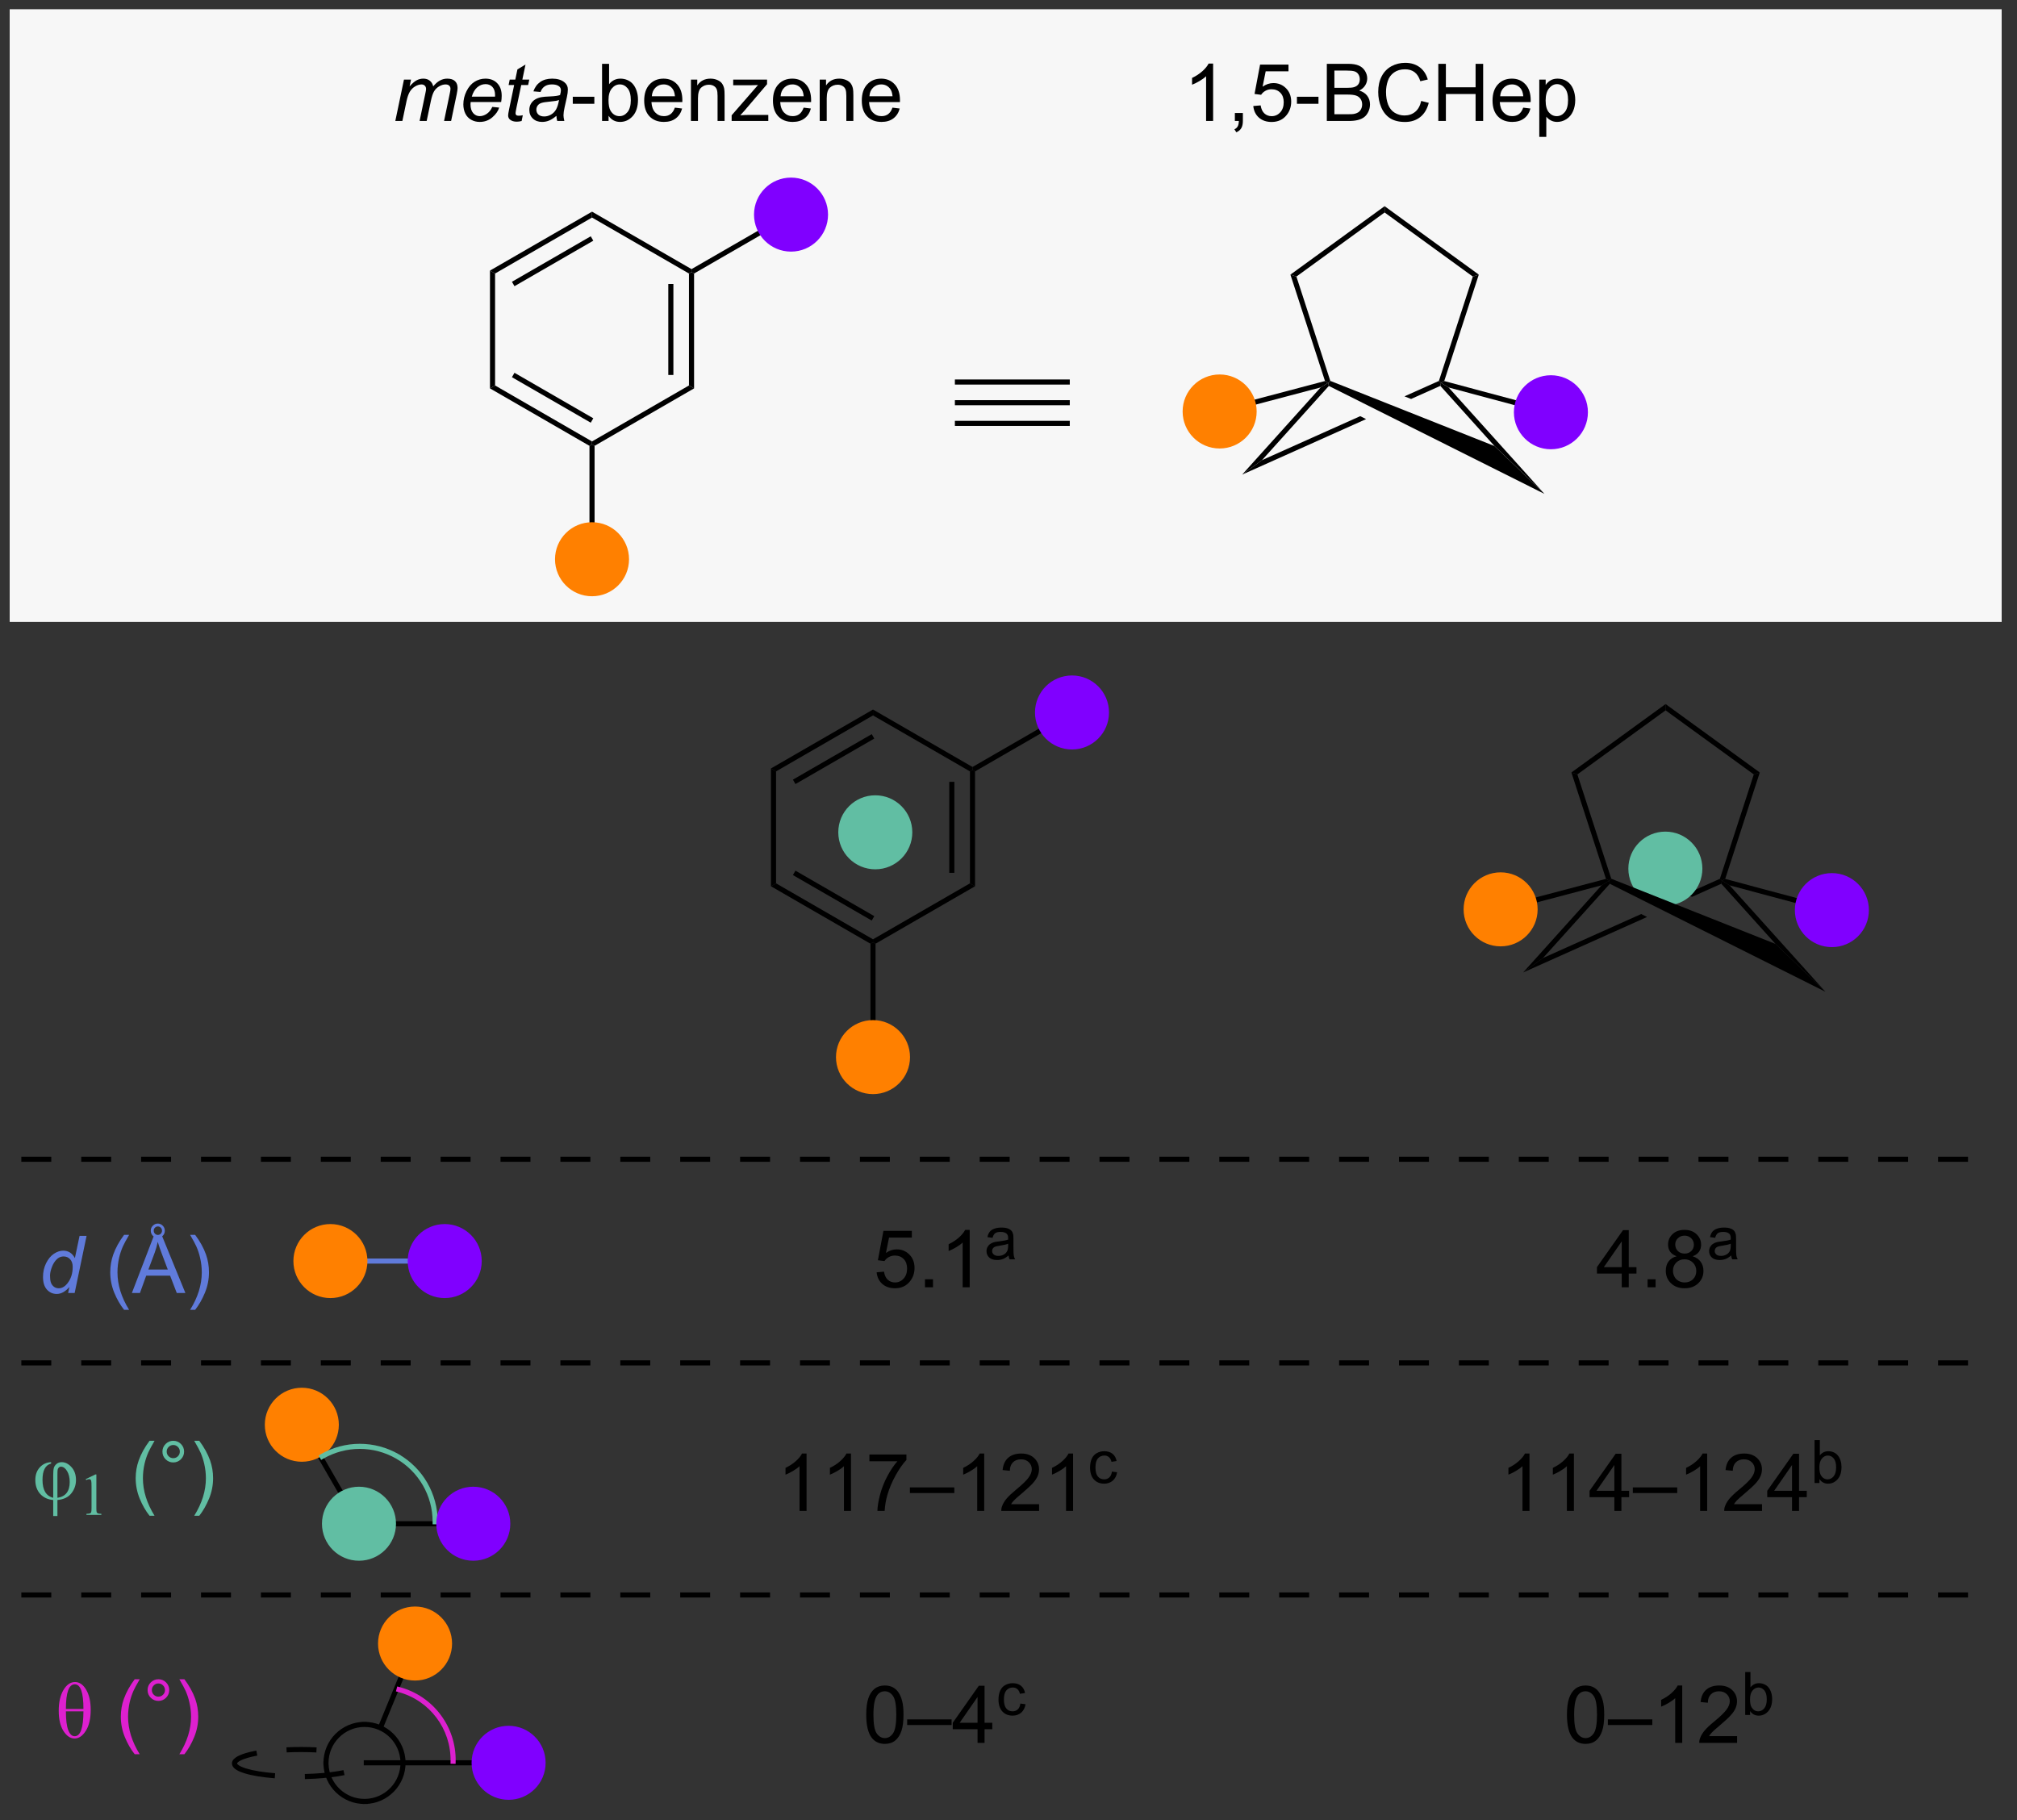 <?xml version="1.0" encoding="UTF-8"?>
<!DOCTYPE svg PUBLIC '-//W3C//DTD SVG 1.0//EN'
          'http://www.w3.org/TR/2001/REC-SVG-20010904/DTD/svg10.dtd'>
<svg stroke-dasharray="none" shape-rendering="auto" xmlns="http://www.w3.org/2000/svg" font-family="'Dialog'" text-rendering="auto" width="277" fill-opacity="1" color-interpolation="auto" color-rendering="auto" preserveAspectRatio="xMidYMid meet" font-size="12px" viewBox="0 0 277 250" fill="black" xmlns:xlink="http://www.w3.org/1999/xlink" stroke="black" image-rendering="auto" stroke-miterlimit="10" stroke-linecap="square" stroke-linejoin="miter" font-style="normal" stroke-width="1" height="250" stroke-dashoffset="0" font-weight="normal" stroke-opacity="1"
><rect x="0" y="0" width="277" height="250" fill="#333333" stroke="none"/><!--Generated by the Batik Graphics2D SVG Generator--><defs id="genericDefs"
  /><g
  ><defs id="defs1"
    ><clipPath clipPathUnits="userSpaceOnUse" id="clipPath1"
      ><path d="M1.147 1.147 L208.388 1.147 L208.388 188.11 L1.147 188.11 L1.147 1.147 Z"
      /></clipPath
      ><clipPath clipPathUnits="userSpaceOnUse" id="clipPath2"
      ><path d="M0.796 87.657 L0.796 269.421 L202.275 269.421 L202.275 87.657 Z"
      /></clipPath
    ></defs
    ><g fill="rgb(247,247,247)" transform="scale(1.333,1.333) translate(-1.147,-1.147) matrix(1.029,0,0,1.029,0.328,-89.017)" stroke="rgb(247,247,247)"
    ><path d="M2.024 88.884 L201.048 88.884 L201.048 149.712 L2.024 149.712 Z" stroke="none" clip-path="url(#clipPath2)"
    /></g
    ><g fill="rgb(247,247,247)" stroke-width="0.51" transform="matrix(1.371,0,0,1.371,-1.092,-120.218)" stroke="rgb(247,247,247)"
    ><path fill="none" d="M2.024 88.884 L201.048 88.884 L201.048 149.712 L2.024 149.712 Z" clip-path="url(#clipPath2)"
    /></g
    ><g fill="rgb(247,247,247)" stroke-width="0.51" transform="matrix(1.371,0,0,1.371,-1.092,-120.218)" stroke="rgb(247,247,247)"
    ><path fill="none" d="M2.024 88.884 L201.048 88.884 L201.048 149.712 L2.024 149.712 Z" clip-path="url(#clipPath2)"
    /></g
    ><g transform="matrix(1.371,0,0,1.371,-1.092,-120.218)"
    ><path d="M173.077 175.722 L169.628 177.266 L170.29 177.529 L170.29 177.529 L173.219 176.217 L173.285 175.909 L173.077 175.722 ZM165.195 179.251 L155.361 183.655 L153.367 185.106 L153.367 185.106 L165.785 179.546 L165.785 179.546 L165.195 179.251 Z" stroke="none" clip-path="url(#clipPath2)"
    /></g
    ><g fill="rgb(97,190,163)" transform="matrix(1.371,0,0,1.371,-1.092,-120.218)" stroke="rgb(97,190,163)"
    ><path d="M167.616 178.155 C165.709 178.155 164.163 176.609 164.163 174.703 C164.163 172.796 165.709 171.25 167.616 171.25 C169.522 171.25 171.068 172.796 171.068 174.703 C171.068 176.609 169.522 178.155 167.616 178.155" stroke="none" clip-path="url(#clipPath2)"
    /></g
    ><g fill="rgb(97,190,163)" stroke-width="0.51" transform="matrix(1.371,0,0,1.371,-1.092,-120.218)" stroke-linecap="round" stroke="rgb(97,190,163)" stroke-linejoin="round"
    ><path fill="none" d="M167.616 178.155 C165.709 178.155 164.163 176.609 164.163 174.703 C164.163 172.796 165.709 171.25 167.616 171.25 C169.522 171.25 171.068 172.796 171.068 174.703 C171.068 176.609 169.522 178.155 167.616 178.155" clip-path="url(#clipPath2)"
    /></g
    ><g transform="matrix(1.371,0,0,1.371,-1.092,-120.218)"
    ><path d="M98.467 164.962 L98.212 164.814 L98.212 164.52 L108.051 158.839 L108.306 159.281 Z" stroke="none" clip-path="url(#clipPath2)"
    /></g
    ><g transform="matrix(1.371,0,0,1.371,-1.092,-120.218)"
    ><path d="M78.533 176.176 L78.023 176.47 L78.023 164.667 L78.533 164.962 Z" stroke="none" clip-path="url(#clipPath2)"
    /></g
    ><g transform="matrix(1.371,0,0,1.371,-1.092,-120.218)"
    ><path d="M88.245 181.783 L88.245 182.077 L87.99 182.225 L78.023 176.47 L78.533 176.176 ZM88.373 179.464 L80.477 174.906 L80.222 175.348 L88.117 179.906 Z" stroke="none" clip-path="url(#clipPath2)"
    /></g
    ><g transform="matrix(1.371,0,0,1.371,-1.092,-120.218)"
    ><path d="M97.957 176.176 L98.467 176.47 L88.5 182.225 L88.245 182.077 L88.245 181.783 Z" stroke="none" clip-path="url(#clipPath2)"
    /></g
    ><g transform="matrix(1.371,0,0,1.371,-1.092,-120.218)"
    ><path d="M97.957 164.962 L98.212 164.814 L98.467 164.962 L98.467 176.47 L97.957 176.176 ZM95.885 166.01 L95.885 175.127 L96.395 175.127 L96.395 166.01 Z" stroke="none" clip-path="url(#clipPath2)"
    /></g
    ><g transform="matrix(1.371,0,0,1.371,-1.092,-120.218)"
    ><path d="M88.245 159.355 L88.245 158.765 L98.212 164.52 L98.212 164.814 L97.957 164.962 Z" stroke="none" clip-path="url(#clipPath2)"
    /></g
    ><g transform="matrix(1.371,0,0,1.371,-1.092,-120.218)"
    ><path d="M78.533 164.962 L78.023 164.667 L88.245 158.765 L88.245 159.355 ZM80.477 166.231 L88.373 161.673 L88.117 161.231 L80.222 165.789 Z" stroke="none" clip-path="url(#clipPath2)"
    /></g
    ><g transform="matrix(1.371,0,0,1.371,-1.092,-120.218)"
    ><path d="M87.99 182.225 L88.245 182.077 L88.5 182.225 L88.5 193.586 L87.99 193.586 Z" stroke="none" clip-path="url(#clipPath2)"
    /></g
    ><g transform="matrix(1.371,0,0,1.371,-1.092,-120.218)"
    ><path d="M191.933 224.472 L191.933 224.472 L188.933 224.472 L188.933 223.962 L191.933 223.962 ZM185.933 224.472 L185.933 224.472 L182.933 224.472 L182.933 223.962 L185.933 223.962 ZM179.933 224.472 L179.933 224.472 L176.933 224.472 L176.933 223.962 L179.933 223.962 ZM173.933 224.472 L173.933 224.472 L170.933 224.472 L170.933 223.962 L173.933 223.962 ZM167.933 224.472 L167.933 224.472 L164.933 224.472 L164.933 223.962 L167.933 223.962 ZM161.933 224.472 L161.933 224.472 L158.933 224.472 L158.933 223.962 L161.933 223.962 ZM155.933 224.472 L155.933 224.472 L152.933 224.472 L152.933 223.962 L155.933 223.962 ZM149.933 224.472 L149.933 224.472 L146.933 224.472 L146.933 223.962 L149.933 223.962 ZM143.933 224.472 L143.933 224.472 L140.933 224.472 L140.933 223.962 L143.933 223.962 ZM137.933 224.472 L137.933 224.472 L134.933 224.472 L134.933 223.962 L137.933 223.962 ZM131.933 224.472 L131.933 224.472 L128.933 224.472 L128.933 223.962 L131.933 223.962 ZM125.933 224.472 L125.933 224.472 L122.933 224.472 L122.933 223.962 L125.933 223.962 ZM119.933 224.472 L119.933 224.472 L116.933 224.472 L116.933 223.962 L119.933 223.962 ZM113.933 224.472 L113.933 224.472 L110.933 224.472 L110.933 223.962 L113.933 223.962 ZM107.933 224.472 L107.933 224.472 L104.933 224.472 L104.933 223.962 L107.933 223.962 ZM101.933 224.472 L101.933 224.472 L98.933 224.472 L98.933 223.962 L101.933 223.962 ZM95.933 224.472 L95.933 224.472 L92.933 224.472 L92.933 223.962 L95.933 223.962 ZM89.933 224.472 L89.933 224.472 L86.933 224.472 L86.933 223.962 L89.933 223.962 ZM83.933 224.472 L83.933 224.472 L80.933 224.472 L80.933 223.962 L83.933 223.962 ZM77.933 224.472 L77.933 224.472 L74.933 224.472 L74.933 223.962 L77.933 223.962 ZM71.933 224.472 L71.933 224.472 L68.933 224.472 L68.933 223.962 L71.933 223.962 ZM65.933 224.472 L65.933 224.472 L62.933 224.472 L62.933 223.962 L65.933 223.962 ZM59.933 224.472 L59.933 224.472 L56.933 224.472 L56.933 223.962 L59.933 223.962 ZM53.933 224.472 L53.933 224.472 L50.933 224.472 L50.933 223.962 L53.933 223.962 ZM47.933 224.472 L47.933 224.472 L44.933 224.472 L44.933 223.962 L47.933 223.962 ZM41.933 224.472 L41.933 224.472 L38.933 224.472 L38.933 223.962 L41.933 223.962 ZM35.933 224.472 L35.933 224.472 L32.933 224.472 L32.933 223.962 L35.933 223.962 ZM29.933 224.472 L29.933 224.472 L26.933 224.472 L26.933 223.962 L29.933 223.962 ZM23.933 224.472 L23.933 224.472 L20.933 224.472 L20.933 223.962 L23.933 223.962 ZM17.933 224.472 L17.933 224.472 L14.933 224.472 L14.933 223.962 L17.933 223.962 ZM11.933 224.472 L11.933 224.472 L8.933 224.472 L8.933 223.962 L11.933 223.962 ZM5.933 224.472 L5.933 224.472 L2.933 224.472 L2.933 223.962 L5.933 223.962 ZM197.933 224.472 L197.933 224.472 L194.933 224.472 L194.933 223.962 L197.933 223.962 Z" stroke="none" clip-path="url(#clipPath2)"
    /></g
    ><g transform="matrix(1.371,0,0,1.371,-1.092,-120.218)"
    ><path d="M157.757 259.46 Q157.757 258.444 157.965 257.827 Q158.173 257.207 158.585 256.871 Q158.999 256.535 159.624 256.535 Q160.085 256.535 160.431 256.72 Q160.78 256.905 161.007 257.257 Q161.233 257.606 161.361 258.108 Q161.491 258.608 161.491 259.46 Q161.491 260.467 161.283 261.087 Q161.077 261.707 160.663 262.046 Q160.252 262.384 159.624 262.384 Q158.796 262.384 158.322 261.788 Q157.757 261.074 157.757 259.46 ZM158.478 259.46 Q158.478 260.871 158.809 261.337 Q159.14 261.803 159.624 261.803 Q160.108 261.803 160.436 261.335 Q160.767 260.866 160.767 259.46 Q160.767 258.046 160.436 257.582 Q160.108 257.116 159.616 257.116 Q159.132 257.116 158.843 257.527 Q158.478 258.051 158.478 259.46 ZM161.857 260.496 L161.857 259.928 L166.308 259.928 L166.308 260.496 L161.857 260.496 ZM169.304 262.285 L168.601 262.285 L168.601 257.803 Q168.345 258.046 167.934 258.288 Q167.522 258.53 167.194 258.652 L167.194 257.973 Q167.783 257.694 168.223 257.301 Q168.666 256.905 168.851 256.535 L169.304 256.535 L169.304 262.285 ZM174.8 261.608 L174.8 262.285 L171.013 262.285 Q171.006 262.03 171.097 261.796 Q171.24 261.41 171.558 261.035 Q171.878 260.66 172.48 260.168 Q173.412 259.402 173.74 258.954 Q174.068 258.507 174.068 258.108 Q174.068 257.691 173.768 257.405 Q173.472 257.116 172.99 257.116 Q172.482 257.116 172.177 257.421 Q171.873 257.725 171.87 258.264 L171.146 258.191 Q171.222 257.382 171.706 256.96 Q172.19 256.535 173.006 256.535 Q173.831 256.535 174.31 256.993 Q174.792 257.449 174.792 258.124 Q174.792 258.467 174.651 258.801 Q174.511 259.132 174.183 259.499 Q173.857 259.866 173.099 260.507 Q172.466 261.038 172.287 261.228 Q172.107 261.418 171.99 261.608 L174.8 261.608 Z" stroke="none" clip-path="url(#clipPath2)"
    /></g
    ><g transform="matrix(1.371,0,0,1.371,-1.092,-120.218)"
    ><path d="M176.103 259.485 L175.613 259.485 L175.613 255.19 L176.14 255.19 L176.14 256.721 Q176.474 256.304 176.994 256.304 Q177.281 256.304 177.537 256.419 Q177.793 256.534 177.959 256.745 Q178.125 256.954 178.218 257.251 Q178.312 257.546 178.312 257.882 Q178.312 258.683 177.916 259.12 Q177.521 259.555 176.966 259.555 Q176.416 259.555 176.103 259.095 L176.103 259.485 ZM176.097 257.905 Q176.097 258.466 176.25 258.714 Q176.498 259.122 176.923 259.122 Q177.269 259.122 177.521 258.821 Q177.773 258.52 177.773 257.927 Q177.773 257.317 177.531 257.028 Q177.289 256.737 176.947 256.737 Q176.601 256.737 176.349 257.038 Q176.097 257.337 176.097 257.905 Z" stroke="none" clip-path="url(#clipPath2)"
    /></g
    ><g transform="matrix(1.371,0,0,1.371,-1.092,-120.218)"
    ><path d="M154.005 239.047 L153.302 239.047 L153.302 234.565 Q153.047 234.807 152.635 235.049 Q152.224 235.292 151.895 235.414 L151.895 234.734 Q152.484 234.456 152.924 234.062 Q153.367 233.667 153.552 233.297 L154.005 233.297 L154.005 239.047 ZM158.454 239.047 L157.751 239.047 L157.751 234.565 Q157.496 234.807 157.084 235.049 Q156.673 235.292 156.345 235.414 L156.345 234.734 Q156.933 234.456 157.373 234.062 Q157.816 233.667 158.001 233.297 L158.454 233.297 L158.454 239.047 ZM162.507 239.047 L162.507 237.674 L160.023 237.674 L160.023 237.031 L162.638 233.32 L163.211 233.32 L163.211 237.031 L163.984 237.031 L163.984 237.674 L163.211 237.674 L163.211 239.047 L162.507 239.047 ZM162.507 237.031 L162.507 234.448 L160.716 237.031 L162.507 237.031 ZM164.355 237.258 L164.355 236.69 L168.806 236.69 L168.806 237.258 L164.355 237.258 ZM171.802 239.047 L171.099 239.047 L171.099 234.565 Q170.843 234.807 170.432 235.049 Q170.02 235.292 169.692 235.414 L169.692 234.734 Q170.281 234.456 170.721 234.062 Q171.164 233.667 171.349 233.297 L171.802 233.297 L171.802 239.047 ZM177.298 238.37 L177.298 239.047 L173.511 239.047 Q173.504 238.792 173.595 238.557 Q173.738 238.172 174.056 237.797 Q174.376 237.422 174.977 236.929 Q175.91 236.164 176.238 235.716 Q176.566 235.268 176.566 234.87 Q176.566 234.453 176.267 234.167 Q175.97 233.877 175.488 233.877 Q174.98 233.877 174.675 234.182 Q174.371 234.487 174.368 235.026 L173.644 234.953 Q173.72 234.143 174.204 233.721 Q174.689 233.297 175.504 233.297 Q176.329 233.297 176.808 233.755 Q177.29 234.211 177.29 234.885 Q177.29 235.229 177.149 235.562 Q177.009 235.893 176.681 236.26 Q176.355 236.627 175.597 237.268 Q174.964 237.799 174.785 237.989 Q174.605 238.179 174.488 238.37 L177.298 238.37 ZM180.304 239.047 L180.304 237.674 L177.82 237.674 L177.82 237.031 L180.435 233.32 L181.007 233.32 L181.007 237.031 L181.781 237.031 L181.781 237.674 L181.007 237.674 L181.007 239.047 L180.304 239.047 ZM180.304 237.031 L180.304 234.448 L178.513 237.031 L180.304 237.031 Z" stroke="none" clip-path="url(#clipPath2)"
    /></g
    ><g transform="matrix(1.371,0,0,1.371,-1.092,-120.218)"
    ><path d="M183.05 236.247 L182.56 236.247 L182.56 231.952 L183.088 231.952 L183.088 233.483 Q183.422 233.065 183.941 233.065 Q184.228 233.065 184.484 233.18 Q184.74 233.296 184.906 233.506 Q185.072 233.715 185.166 234.012 Q185.259 234.307 185.259 234.643 Q185.259 235.444 184.863 235.881 Q184.468 236.317 183.914 236.317 Q183.363 236.317 183.05 235.856 L183.05 236.247 ZM183.045 234.667 Q183.045 235.227 183.197 235.475 Q183.445 235.883 183.871 235.883 Q184.216 235.883 184.468 235.583 Q184.72 235.282 184.72 234.688 Q184.72 234.079 184.478 233.79 Q184.236 233.499 183.894 233.499 Q183.548 233.499 183.297 233.799 Q183.045 234.098 183.045 234.667 Z" stroke="none" clip-path="url(#clipPath2)"
    /></g
    ><g transform="matrix(1.371,0,0,1.371,-1.092,-120.218)"
    ><path d="M173.61 175.732 L173.285 175.909 L173.077 175.722 L176.474 165.266 L177.074 165.071 Z" stroke="none" clip-path="url(#clipPath2)"
    /></g
    ><g transform="matrix(1.371,0,0,1.371,-1.092,-120.218)"
    ><path d="M177.074 165.071 L176.474 165.266 L167.638 158.847 L167.638 158.216 Z" stroke="none" clip-path="url(#clipPath2)"
    /></g
    ><g transform="matrix(1.371,0,0,1.371,-1.092,-120.218)"
    ><path d="M167.638 158.216 L167.638 158.847 L158.802 165.266 L158.203 165.071 Z" stroke="none" clip-path="url(#clipPath2)"
    /></g
    ><g transform="matrix(1.371,0,0,1.371,-1.092,-120.218)"
    ><path d="M158.203 165.071 L158.802 165.266 L162.198 175.716 L161.992 175.909 L161.666 175.731 Z" stroke="none" clip-path="url(#clipPath2)"
    /></g
    ><g transform="matrix(1.371,0,0,1.371,-1.092,-120.218)"
    ><path d="M161.23 176.374 L161.992 175.909 L162.052 176.224 L155.361 183.655 L153.367 185.106 Z" stroke="none" clip-path="url(#clipPath2)"
    /></g
    ><g transform="matrix(1.371,0,0,1.371,-1.092,-120.218)"
    ><path d="M173.219 176.217 L173.285 175.909 L174.05 176.378 L183.646 187.035 L178.645 182.244 Z" stroke="none" clip-path="url(#clipPath2)"
    /></g
    ><g transform="matrix(1.371,0,0,1.371,-1.092,-120.218)"
    ><path d="M178.645 182.244 L183.646 187.035 L162.052 176.224 L161.992 175.909 L162.198 175.716 Z" stroke="none" clip-path="url(#clipPath2)"
    /></g
    ><g transform="matrix(1.371,0,0,1.371,-1.092,-120.218)"
    ><path d="M174.05 176.378 L173.285 175.909 L173.61 175.732 L184.362 178.613 L184.23 179.106 Z" stroke="none" clip-path="url(#clipPath2)"
    /></g
    ><g transform="matrix(1.371,0,0,1.371,-1.092,-120.218)"
    ><path d="M151.179 179.029 L151.048 178.536 L161.666 175.731 L161.992 175.909 L161.23 176.374 Z" stroke="none" clip-path="url(#clipPath2)"
    /></g
    ><g transform="matrix(1.371,0,0,1.371,-1.092,-120.218)"
    ><path d="M191.933 247.722 L191.933 247.722 L188.933 247.722 L188.933 247.212 L191.933 247.212 ZM185.933 247.722 L185.933 247.722 L182.933 247.722 L182.933 247.212 L185.933 247.212 ZM179.933 247.722 L179.933 247.722 L176.933 247.722 L176.933 247.212 L179.933 247.212 ZM173.933 247.722 L173.933 247.722 L170.933 247.722 L170.933 247.212 L173.933 247.212 ZM167.933 247.722 L167.933 247.722 L164.933 247.722 L164.933 247.212 L167.933 247.212 ZM161.933 247.722 L161.933 247.722 L158.933 247.722 L158.933 247.212 L161.933 247.212 ZM155.933 247.722 L155.933 247.722 L152.933 247.722 L152.933 247.212 L155.933 247.212 ZM149.933 247.722 L149.933 247.722 L146.933 247.722 L146.933 247.212 L149.933 247.212 ZM143.933 247.722 L143.933 247.722 L140.933 247.722 L140.933 247.212 L143.933 247.212 ZM137.933 247.722 L137.933 247.722 L134.933 247.722 L134.933 247.212 L137.933 247.212 ZM131.933 247.722 L131.933 247.722 L128.933 247.722 L128.933 247.212 L131.933 247.212 ZM125.933 247.722 L125.933 247.722 L122.933 247.722 L122.933 247.212 L125.933 247.212 ZM119.933 247.722 L119.933 247.722 L116.933 247.722 L116.933 247.212 L119.933 247.212 ZM113.933 247.722 L113.933 247.722 L110.933 247.722 L110.933 247.212 L113.933 247.212 ZM107.933 247.722 L107.933 247.722 L104.933 247.722 L104.933 247.212 L107.933 247.212 ZM101.933 247.722 L101.933 247.722 L98.933 247.722 L98.933 247.212 L101.933 247.212 ZM95.933 247.722 L95.933 247.722 L92.933 247.722 L92.933 247.212 L95.933 247.212 ZM89.933 247.722 L89.933 247.722 L86.933 247.722 L86.933 247.212 L89.933 247.212 ZM83.933 247.722 L83.933 247.722 L80.933 247.722 L80.933 247.212 L83.933 247.212 ZM77.933 247.722 L77.933 247.722 L74.933 247.722 L74.933 247.212 L77.933 247.212 ZM71.933 247.722 L71.933 247.722 L68.933 247.722 L68.933 247.212 L71.933 247.212 ZM65.933 247.722 L65.933 247.722 L62.933 247.722 L62.933 247.212 L65.933 247.212 ZM59.933 247.722 L59.933 247.722 L56.933 247.722 L56.933 247.212 L59.933 247.212 ZM53.933 247.722 L53.933 247.722 L50.933 247.722 L50.933 247.212 L53.933 247.212 ZM47.933 247.722 L47.933 247.722 L44.933 247.722 L44.933 247.212 L47.933 247.212 ZM41.933 247.722 L41.933 247.722 L38.933 247.722 L38.933 247.212 L41.933 247.212 ZM35.933 247.722 L35.933 247.722 L32.933 247.722 L32.933 247.212 L35.933 247.212 ZM29.933 247.722 L29.933 247.722 L26.933 247.722 L26.933 247.212 L29.933 247.212 ZM23.933 247.722 L23.933 247.722 L20.933 247.722 L20.933 247.212 L23.933 247.212 ZM17.933 247.722 L17.933 247.722 L14.933 247.722 L14.933 247.212 L17.933 247.212 ZM11.933 247.722 L11.933 247.722 L8.933 247.722 L8.933 247.212 L11.933 247.212 ZM5.933 247.722 L5.933 247.722 L2.933 247.722 L2.933 247.212 L5.933 247.212 ZM197.933 247.722 L197.933 247.722 L194.933 247.722 L194.933 247.212 L197.933 247.212 Z" stroke="none" clip-path="url(#clipPath2)"
    /></g
    ><g transform="matrix(1.371,0,0,1.371,-1.092,-120.218)"
    ><path d="M87.566 259.46 Q87.566 258.444 87.775 257.827 Q87.983 257.207 88.394 256.871 Q88.808 256.535 89.433 256.535 Q89.894 256.535 90.241 256.72 Q90.59 256.905 90.816 257.257 Q91.043 257.606 91.17 258.108 Q91.3 258.608 91.3 259.46 Q91.3 260.467 91.092 261.087 Q90.886 261.707 90.472 262.046 Q90.061 262.384 89.433 262.384 Q88.605 262.384 88.131 261.788 Q87.566 261.074 87.566 259.46 ZM88.287 259.46 Q88.287 260.871 88.618 261.337 Q88.949 261.803 89.433 261.803 Q89.918 261.803 90.246 261.335 Q90.577 260.866 90.577 259.46 Q90.577 258.046 90.246 257.582 Q89.918 257.116 89.425 257.116 Q88.941 257.116 88.652 257.527 Q88.287 258.051 88.287 259.46 ZM91.666 260.496 L91.666 259.928 L96.117 259.928 L96.117 260.496 L91.666 260.496 ZM98.717 262.285 L98.717 260.913 L96.233 260.913 L96.233 260.27 L98.847 256.559 L99.42 256.559 L99.42 260.27 L100.194 260.27 L100.194 260.913 L99.42 260.913 L99.42 262.285 L98.717 262.285 ZM98.717 260.27 L98.717 257.686 L96.925 260.27 L98.717 260.27 Z" stroke="none" clip-path="url(#clipPath2)"
    /></g
    ><g transform="matrix(1.371,0,0,1.371,-1.092,-120.218)"
    ><path d="M103.006 258.345 L103.526 258.413 Q103.44 258.948 103.09 259.253 Q102.741 259.555 102.231 259.555 Q101.592 259.555 101.204 259.137 Q100.815 258.72 100.815 257.94 Q100.815 257.436 100.981 257.059 Q101.149 256.68 101.491 256.493 Q101.832 256.304 102.233 256.304 Q102.741 256.304 103.063 256.559 Q103.385 256.815 103.475 257.288 L102.963 257.366 Q102.889 257.054 102.704 256.895 Q102.518 256.737 102.254 256.737 Q101.856 256.737 101.606 257.022 Q101.358 257.308 101.358 257.927 Q101.358 258.554 101.598 258.839 Q101.838 259.122 102.225 259.122 Q102.536 259.122 102.743 258.933 Q102.952 258.741 103.006 258.345 Z" stroke="none" clip-path="url(#clipPath2)"
    /></g
    ><g transform="matrix(1.371,0,0,1.371,-1.092,-120.218)"
    ><path d="M81.59 239.047 L80.886 239.047 L80.886 234.565 Q80.631 234.807 80.22 235.049 Q79.808 235.292 79.48 235.414 L79.48 234.734 Q80.069 234.456 80.509 234.062 Q80.952 233.667 81.136 233.297 L81.59 233.297 L81.59 239.047 ZM86.039 239.047 L85.336 239.047 L85.336 234.565 Q85.081 234.807 84.669 235.049 Q84.257 235.292 83.929 235.414 L83.929 234.734 Q84.518 234.456 84.958 234.062 Q85.401 233.667 85.586 233.297 L86.039 233.297 L86.039 239.047 ZM87.886 234.07 L87.886 233.393 L91.592 233.393 L91.592 233.94 Q91.045 234.523 90.509 235.489 Q89.972 236.453 89.678 237.471 Q89.467 238.19 89.41 239.047 L88.686 239.047 Q88.699 238.37 88.952 237.414 Q89.207 236.456 89.681 235.567 Q90.155 234.679 90.691 234.07 L87.886 234.07 ZM91.94 237.258 L91.94 236.69 L96.39 236.69 L96.39 237.258 L91.94 237.258 ZM99.386 239.047 L98.683 239.047 L98.683 234.565 Q98.428 234.807 98.017 235.049 Q97.605 235.292 97.277 235.414 L97.277 234.734 Q97.866 234.456 98.306 234.062 Q98.748 233.667 98.933 233.297 L99.386 233.297 L99.386 239.047 ZM104.882 238.37 L104.882 239.047 L101.096 239.047 Q101.088 238.792 101.179 238.557 Q101.323 238.172 101.64 237.797 Q101.961 237.422 102.562 236.929 Q103.495 236.164 103.823 235.716 Q104.151 235.268 104.151 234.87 Q104.151 234.453 103.851 234.167 Q103.554 233.877 103.073 233.877 Q102.565 233.877 102.26 234.182 Q101.956 234.487 101.953 235.026 L101.229 234.953 Q101.304 234.143 101.789 233.721 Q102.273 233.297 103.088 233.297 Q103.914 233.297 104.393 233.755 Q104.875 234.211 104.875 234.885 Q104.875 235.229 104.734 235.562 Q104.594 235.893 104.265 236.26 Q103.94 236.627 103.182 237.268 Q102.549 237.799 102.37 237.989 Q102.19 238.179 102.073 238.37 L104.882 238.37 ZM108.285 239.047 L107.582 239.047 L107.582 234.565 Q107.327 234.807 106.915 235.049 Q106.504 235.292 106.175 235.414 L106.175 234.734 Q106.764 234.456 107.204 234.062 Q107.647 233.667 107.832 233.297 L108.285 233.297 L108.285 239.047 Z" stroke="none" clip-path="url(#clipPath2)"
    /></g
    ><g transform="matrix(1.371,0,0,1.371,-1.092,-120.218)"
    ><path d="M112.178 235.106 L112.698 235.174 Q112.612 235.71 112.262 236.014 Q111.912 236.317 111.403 236.317 Q110.764 236.317 110.375 235.899 Q109.987 235.481 109.987 234.702 Q109.987 234.198 110.153 233.821 Q110.321 233.442 110.662 233.255 Q111.004 233.065 111.405 233.065 Q111.912 233.065 112.235 233.321 Q112.557 233.577 112.647 234.049 L112.135 234.128 Q112.061 233.815 111.875 233.657 Q111.69 233.499 111.426 233.499 Q111.028 233.499 110.778 233.784 Q110.53 234.069 110.53 234.688 Q110.53 235.315 110.77 235.6 Q111.01 235.883 111.397 235.883 Q111.707 235.883 111.914 235.694 Q112.123 235.503 112.178 235.106 Z" stroke="none" clip-path="url(#clipPath2)"
    /></g
    ><g fill="rgb(221,32,207)" transform="matrix(1.371,0,0,1.371,-1.092,-120.218)" stroke="rgb(221,32,207)"
    ><path d="M8.314 256.188 Q8.976 256.188 9.429 256.959 Q9.882 257.73 9.882 258.97 Q9.882 260.305 9.392 261.076 Q8.905 261.845 8.265 261.845 Q7.635 261.845 7.155 261.097 Q6.679 260.347 6.679 259.066 Q6.679 257.782 7.153 256.985 Q7.627 256.188 8.314 256.188 ZM9.155 258.884 Q9.155 256.415 8.288 256.415 Q7.398 256.415 7.398 258.884 L9.155 258.884 ZM7.398 259.126 Q7.398 260.402 7.635 261.011 Q7.874 261.618 8.275 261.618 Q9.148 261.618 9.155 259.126 L7.398 259.126 Z" stroke="none" clip-path="url(#clipPath2)"
    /></g
    ><g fill="rgb(221,32,207)" transform="matrix(1.371,0,0,1.371,-1.092,-120.218)" stroke="rgb(221,32,207)"
    ><path d="M14.288 263.42 Q13.705 262.686 13.301 261.701 Q12.9 260.714 12.9 259.66 Q12.9 258.73 13.202 257.878 Q13.554 256.891 14.288 255.91 L14.791 255.91 Q14.319 256.722 14.166 257.071 Q13.929 257.61 13.791 258.196 Q13.624 258.925 13.624 259.665 Q13.624 261.543 14.791 263.42 L14.288 263.42 ZM15.58 256.993 Q15.58 256.543 15.898 256.227 Q16.218 255.91 16.663 255.91 Q17.116 255.91 17.431 256.227 Q17.749 256.543 17.749 256.993 Q17.749 257.441 17.429 257.761 Q17.111 258.079 16.663 258.079 Q16.218 258.079 15.898 257.764 Q15.58 257.446 15.58 256.993 ZM16.007 256.993 Q16.007 257.266 16.2 257.459 Q16.392 257.652 16.666 257.652 Q16.937 257.652 17.129 257.459 Q17.322 257.266 17.322 256.993 Q17.322 256.72 17.129 256.527 Q16.937 256.332 16.666 256.332 Q16.392 256.332 16.2 256.527 Q16.007 256.72 16.007 256.993 ZM19.269 263.42 L18.763 263.42 Q19.933 261.543 19.933 259.665 Q19.933 258.93 19.763 258.207 Q19.631 257.621 19.394 257.082 Q19.24 256.73 18.763 255.91 L19.269 255.91 Q20.003 256.891 20.355 257.878 Q20.654 258.73 20.654 259.66 Q20.654 260.714 20.25 261.701 Q19.847 262.686 19.269 263.42 Z" stroke="none" clip-path="url(#clipPath2)"
    /></g
    ><g transform="matrix(1.371,0,0,1.371,-1.092,-120.218)"
    ><path d="M33.706 264.385 L33.706 264.385 C33.757 266.366 35.397 267.933 37.378 267.895 L37.633 267.89 L37.643 268.4 L37.388 268.405 C35.127 268.449 33.254 266.659 33.196 264.399 L33.189 264.144 L33.699 264.13 ZM37.378 267.895 L37.378 267.895 C39.358 267.857 40.937 266.227 40.911 264.246 L40.908 263.991 L41.418 263.984 L41.422 264.24 C41.45 266.501 39.649 268.361 37.388 268.405 L37.133 268.41 L37.123 267.9 ZM40.911 264.246 L40.911 264.246 C40.886 262.265 39.266 260.676 37.285 260.689 L37.03 260.69 L37.027 260.18 L37.282 260.178 C39.544 260.164 41.392 261.978 41.422 264.24 L41.425 264.495 L40.915 264.501 ZM37.285 260.689 L37.285 260.689 C36.295 260.695 35.4 261.1 34.752 261.752 L34.571 261.572 L34.752 261.752 C34.105 262.404 33.705 263.301 33.705 264.291 L33.704 264.546 L33.194 264.546 L33.194 264.291 C33.195 263.16 33.651 262.135 34.39 261.392 L34.39 261.392 C35.129 260.649 36.152 260.186 37.282 260.178 L37.537 260.177 L37.541 260.687 Z" stroke="none" clip-path="url(#clipPath2)"
    /></g
    ><g transform="matrix(1.371,0,0,1.371,-1.092,-120.218)"
    ><path d="M37.234 264.534 L37.234 264.024 L51.743 264.024 L51.743 264.534 Z" stroke="none" clip-path="url(#clipPath2)"
    /></g
    ><g transform="matrix(1.371,0,0,1.371,-1.092,-120.218)"
    ><path d="M39.13 260.886 L38.658 260.692 L42.136 252.235 L42.608 252.429 Z" stroke="none" clip-path="url(#clipPath2)"
    /></g
    ><g transform="matrix(1.371,0,0,1.371,-1.092,-120.218)"
    ><path d="M26.567 263.557 L26.567 263.557 C26.202 263.625 25.872 263.703 25.586 263.787 L25.441 263.298 C25.748 263.207 26.095 263.126 26.473 263.055 ZM32.486 263.243 L32.486 263.243 C31.495 263.192 30.478 263.192 29.513 263.238 L29.488 262.728 C30.47 262.681 31.504 262.681 32.512 262.733 ZM25.586 263.787 L25.586 263.787 C24.585 264.083 24.538 264.336 24.544 264.355 L24.544 264.355 C24.569 264.44 24.781 264.641 25.458 264.849 L25.308 265.337 C24.678 265.143 24.168 264.884 24.055 264.5 L24.3 264.428 L24.055 264.5 C23.88 263.907 24.646 263.533 25.441 263.298 ZM31.329 265.401 L31.329 265.401 C31.641 265.394 31.953 265.381 32.263 265.364 L32.292 265.874 C31.976 265.891 31.658 265.904 31.341 265.911 ZM25.458 264.849 L25.458 264.849 C26.172 265.068 27.189 265.232 28.358 265.325 L28.318 265.833 C27.132 265.739 26.073 265.571 25.308 265.337 ZM32.263 265.364 L32.263 265.364 C33.398 265.301 34.404 265.178 35.202 265.014 L35.305 265.513 C34.476 265.684 33.445 265.81 32.292 265.874 Z" stroke="none" clip-path="url(#clipPath2)"
    /></g
    ><g fill="rgb(221,32,207)" transform="matrix(1.371,0,0,1.371,-1.092,-120.218)" stroke="rgb(221,32,207)"
    ><path d="M45.929 264.122 L45.929 264.122 C45.958 262.503 45.434 260.979 44.511 259.755 L44.511 259.755 C43.588 258.531 42.266 257.607 40.702 257.19 L40.456 257.124 L40.587 256.631 L40.834 256.697 C42.511 257.144 43.928 258.135 44.918 259.448 L44.714 259.601 L44.918 259.448 C45.908 260.76 46.47 262.395 46.439 264.131 L46.434 264.387 L45.924 264.377 Z" stroke="none" clip-path="url(#clipPath2)"
    /></g
    ><g fill="rgb(128,0,255)" transform="matrix(1.371,0,0,1.371,-1.092,-120.218)" stroke="rgb(128,0,255)"
    ><path d="M51.743 267.732 C49.836 267.732 48.29 266.186 48.29 264.279 C48.29 262.372 49.836 260.827 51.743 260.827 C53.65 260.827 55.196 262.372 55.196 264.279 C55.196 266.186 53.65 267.732 51.743 267.732" stroke="none" clip-path="url(#clipPath2)"
    /></g
    ><g fill="rgb(128,0,255)" stroke-width="0.51" transform="matrix(1.371,0,0,1.371,-1.092,-120.218)" stroke-linecap="round" stroke="rgb(128,0,255)" stroke-linejoin="round"
    ><path fill="none" d="M51.743 267.732 C49.836 267.732 48.29 266.186 48.29 264.279 C48.29 262.372 49.836 260.827 51.743 260.827 C53.65 260.827 55.196 262.372 55.196 264.279 C55.196 266.186 53.65 267.732 51.743 267.732" clip-path="url(#clipPath2)"
    /></g
    ><g fill="rgb(255,128,0)" transform="matrix(1.371,0,0,1.371,-1.092,-120.218)" stroke="rgb(255,128,0)"
    ><path d="M42.372 255.784 C40.465 255.784 38.919 254.239 38.919 252.332 C38.919 250.425 40.465 248.879 42.372 248.879 C44.279 248.879 45.825 250.425 45.825 252.332 C45.825 254.239 44.279 255.784 42.372 255.784" stroke="none" clip-path="url(#clipPath2)"
    /></g
    ><g fill="rgb(255,128,0)" stroke-width="0.51" transform="matrix(1.371,0,0,1.371,-1.092,-120.218)" stroke-linecap="round" stroke="rgb(255,128,0)" stroke-linejoin="round"
    ><path fill="none" d="M42.372 255.784 C40.465 255.784 38.919 254.239 38.919 252.332 C38.919 250.425 40.465 248.879 42.372 248.879 C44.279 248.879 45.825 250.425 45.825 252.332 C45.825 254.239 44.279 255.784 42.372 255.784" clip-path="url(#clipPath2)"
    /></g
    ><g fill="rgb(97,190,163)" transform="matrix(1.371,0,0,1.371,-1.092,-120.218)" stroke="rgb(97,190,163)"
    ><path d="M88.474 174.517 C86.567 174.517 85.022 172.971 85.022 171.064 C85.022 169.157 86.567 167.612 88.474 167.612 C90.381 167.612 91.927 169.157 91.927 171.064 C91.927 172.971 90.381 174.517 88.474 174.517" stroke="none" clip-path="url(#clipPath2)"
    /></g
    ><g fill="rgb(97,190,163)" stroke-width="0.51" transform="matrix(1.371,0,0,1.371,-1.092,-120.218)" stroke-linecap="round" stroke="rgb(97,190,163)" stroke-linejoin="round"
    ><path fill="none" d="M88.474 174.517 C86.567 174.517 85.022 172.971 85.022 171.064 C85.022 169.157 86.567 167.612 88.474 167.612 C90.381 167.612 91.927 169.157 91.927 171.064 C91.927 172.971 90.381 174.517 88.474 174.517" clip-path="url(#clipPath2)"
    /></g
    ><g fill="rgb(97,190,163)" transform="matrix(1.371,0,0,1.371,-1.092,-120.218)" stroke="rgb(97,190,163)"
    ><path d="M5.916 234.162 L5.916 234.302 Q5.054 234.526 5.054 235.935 Q5.054 237.464 6.127 237.732 L6.127 235.464 Q6.127 234.966 6.189 234.74 Q6.252 234.511 6.465 234.336 Q6.679 234.162 6.978 234.162 Q7.507 234.162 7.957 234.659 Q8.408 235.154 8.408 235.951 Q8.408 236.698 7.944 237.284 Q7.484 237.87 6.549 237.953 L6.549 239.558 L6.127 239.558 L6.127 237.953 Q5.314 237.883 4.825 237.347 Q4.335 236.808 4.335 235.948 Q4.335 235.175 4.78 234.685 Q5.226 234.193 5.916 234.162 ZM6.549 237.732 Q7.78 237.55 7.78 236.144 Q7.78 235.495 7.515 235.055 Q7.252 234.615 6.897 234.615 Q6.767 234.615 6.679 234.709 Q6.593 234.8 6.569 234.925 Q6.549 235.05 6.549 235.417 L6.549 237.732 Z" stroke="none" clip-path="url(#clipPath2)"
    /></g
    ><g fill="rgb(97,190,163)" transform="matrix(1.371,0,0,1.371,-1.092,-120.218)" stroke="rgb(97,190,163)"
    ><path d="M9.384 235.863 L10.351 235.392 L10.449 235.392 L10.449 238.745 Q10.449 239.079 10.476 239.161 Q10.504 239.244 10.592 239.288 Q10.679 239.332 10.949 239.337 L10.949 239.447 L9.455 239.447 L9.455 239.337 Q9.736 239.332 9.818 239.291 Q9.9 239.248 9.931 239.175 Q9.965 239.103 9.965 238.745 L9.965 236.601 Q9.965 236.167 9.935 236.044 Q9.916 235.951 9.861 235.908 Q9.806 235.863 9.73 235.863 Q9.623 235.863 9.429 235.954 L9.384 235.863 Z" stroke="none" clip-path="url(#clipPath2)"
    /></g
    ><g fill="rgb(97,190,163)" transform="matrix(1.371,0,0,1.371,-1.092,-120.218)" stroke="rgb(97,190,163)"
    ><path d="M15.777 239.532 Q15.193 238.797 14.79 237.813 Q14.388 236.826 14.388 235.771 Q14.388 234.841 14.691 233.99 Q15.042 233.003 15.777 232.021 L16.279 232.021 Q15.808 232.834 15.654 233.183 Q15.417 233.722 15.279 234.308 Q15.112 235.037 15.112 235.776 Q15.112 237.654 16.279 239.532 L15.777 239.532 ZM17.068 233.105 Q17.068 232.654 17.386 232.339 Q17.706 232.021 18.151 232.021 Q18.605 232.021 18.92 232.339 Q19.237 232.654 19.237 233.105 Q19.237 233.552 18.917 233.873 Q18.599 234.19 18.151 234.19 Q17.706 234.19 17.386 233.875 Q17.068 233.558 17.068 233.105 ZM17.495 233.105 Q17.495 233.378 17.688 233.571 Q17.881 233.763 18.154 233.763 Q18.425 233.763 18.618 233.571 Q18.81 233.378 18.81 233.105 Q18.81 232.831 18.618 232.638 Q18.425 232.443 18.154 232.443 Q17.881 232.443 17.688 232.638 Q17.495 232.831 17.495 233.105 ZM20.757 239.532 L20.252 239.532 Q21.421 237.654 21.421 235.776 Q21.421 235.042 21.252 234.318 Q21.119 233.732 20.882 233.193 Q20.728 232.841 20.252 232.021 L20.757 232.021 Q21.491 233.003 21.843 233.99 Q22.142 234.841 22.142 235.771 Q22.142 236.826 21.739 237.813 Q21.335 238.797 20.757 239.532 Z" stroke="none" clip-path="url(#clipPath2)"
    /></g
    ><g transform="matrix(1.371,0,0,1.371,-1.092,-120.218)"
    ><path d="M30.81 230.541 L31.252 230.286 L36.903 240.075 L36.609 240.585 Z" stroke="none" clip-path="url(#clipPath2)"
    /></g
    ><g transform="matrix(1.371,0,0,1.371,-1.092,-120.218)"
    ><path d="M36.609 240.585 L36.903 240.075 L48.206 240.075 L48.206 240.585 Z" stroke="none" clip-path="url(#clipPath2)"
    /></g
    ><g fill="rgb(97,190,163)" transform="matrix(1.371,0,0,1.371,-1.092,-120.218)" stroke="rgb(97,190,163)"
    ><path d="M36.756 243.782 C34.849 243.782 33.303 242.237 33.303 240.33 C33.303 238.423 34.849 236.877 36.756 236.877 C38.663 236.877 40.209 238.423 40.209 240.33 C40.209 242.237 38.663 243.782 36.756 243.782" stroke="none" clip-path="url(#clipPath2)"
    /></g
    ><g fill="rgb(97,190,163)" stroke-width="0.51" transform="matrix(1.371,0,0,1.371,-1.092,-120.218)" stroke-linecap="round" stroke="rgb(97,190,163)" stroke-linejoin="round"
    ><path fill="none" d="M36.756 243.782 C34.849 243.782 33.303 242.237 33.303 240.33 C33.303 238.423 34.849 236.877 36.756 236.877 C38.663 236.877 40.209 238.423 40.209 240.33 C40.209 242.237 38.663 243.782 36.756 243.782" clip-path="url(#clipPath2)"
    /></g
    ><g fill="rgb(255,128,0)" transform="matrix(1.371,0,0,1.371,-1.092,-120.218)" stroke="rgb(255,128,0)"
    ><path d="M31.031 233.866 C29.124 233.866 27.578 232.321 27.578 230.414 C27.578 228.507 29.124 226.961 31.031 226.961 C32.938 226.961 34.483 228.507 34.483 230.414 C34.483 232.321 32.938 233.866 31.031 233.866" stroke="none" clip-path="url(#clipPath2)"
    /></g
    ><g fill="rgb(255,128,0)" stroke-width="0.51" transform="matrix(1.371,0,0,1.371,-1.092,-120.218)" stroke-linecap="round" stroke="rgb(255,128,0)" stroke-linejoin="round"
    ><path fill="none" d="M31.031 233.866 C29.124 233.866 27.578 232.321 27.578 230.414 C27.578 228.507 29.124 226.961 31.031 226.961 C32.938 226.961 34.483 228.507 34.483 230.414 C34.483 232.321 32.938 233.866 31.031 233.866" clip-path="url(#clipPath2)"
    /></g
    ><g fill="rgb(97,190,163)" transform="matrix(1.371,0,0,1.371,-1.092,-120.218)" stroke="rgb(97,190,163)"
    ><path d="M44.132 240.13 L44.132 240.13 C44.132 237.523 42.741 235.114 40.484 233.81 L40.263 233.683 L40.518 233.241 L40.739 233.368 C43.154 234.763 44.642 237.34 44.642 240.13 L44.642 240.385 L44.132 240.385 ZM40.484 233.81 L40.484 233.81 C39.355 233.158 38.095 232.833 36.835 232.833 L36.835 232.833 C35.575 232.833 34.315 233.158 33.186 233.81 L32.965 233.938 L32.71 233.496 L32.931 233.368 C34.139 232.671 35.487 232.322 36.835 232.322 L36.835 232.577 L36.835 232.322 C38.183 232.322 39.531 232.671 40.739 233.368 L40.96 233.496 L40.705 233.938 Z" stroke="none" clip-path="url(#clipPath2)"
    /></g
    ><g fill="rgb(128,0,255)" transform="matrix(1.371,0,0,1.371,-1.092,-120.218)" stroke="rgb(128,0,255)"
    ><path d="M48.206 243.782 C46.299 243.782 44.753 242.237 44.753 240.33 C44.753 238.423 46.299 236.877 48.206 236.877 C50.113 236.877 51.658 238.423 51.658 240.33 C51.658 242.237 50.113 243.782 48.206 243.782" stroke="none" clip-path="url(#clipPath2)"
    /></g
    ><g fill="rgb(128,0,255)" stroke-width="0.51" transform="matrix(1.371,0,0,1.371,-1.092,-120.218)" stroke-linecap="round" stroke="rgb(128,0,255)" stroke-linejoin="round"
    ><path fill="none" d="M48.206 243.782 C46.299 243.782 44.753 242.237 44.753 240.33 C44.753 238.423 46.299 236.877 48.206 236.877 C50.113 236.877 51.658 238.423 51.658 240.33 C51.658 242.237 50.113 243.782 48.206 243.782" clip-path="url(#clipPath2)"
    /></g
    ><g fill="rgb(96,123,219)" transform="matrix(1.371,0,0,1.371,-1.092,-120.218)" stroke="rgb(96,123,219)"
    ><path d="M33.893 214.272 L33.893 213.762 L45.343 213.762 L45.343 214.272 Z" stroke="none" clip-path="url(#clipPath2)"
    /></g
    ><g fill="rgb(128,0,255)" transform="matrix(1.371,0,0,1.371,-1.092,-120.218)" stroke="rgb(128,0,255)"
    ><path d="M45.343 217.47 C43.437 217.47 41.891 215.924 41.891 214.017 C41.891 212.11 43.437 210.564 45.343 210.564 C47.25 210.564 48.796 212.11 48.796 214.017 C48.796 215.924 47.25 217.47 45.343 217.47" stroke="none" clip-path="url(#clipPath2)"
    /></g
    ><g fill="rgb(128,0,255)" stroke-width="0.51" transform="matrix(1.371,0,0,1.371,-1.092,-120.218)" stroke-linecap="round" stroke="rgb(128,0,255)" stroke-linejoin="round"
    ><path fill="none" d="M45.343 217.47 C43.437 217.47 41.891 215.924 41.891 214.017 C41.891 212.11 43.437 210.564 45.343 210.564 C47.25 210.564 48.796 212.11 48.796 214.017 C48.796 215.924 47.25 217.47 45.343 217.47" clip-path="url(#clipPath2)"
    /></g
    ><g fill="rgb(255,128,0)" transform="matrix(1.371,0,0,1.371,-1.092,-120.218)" stroke="rgb(255,128,0)"
    ><path d="M33.893 217.47 C31.987 217.47 30.441 215.924 30.441 214.017 C30.441 212.11 31.987 210.564 33.893 210.564 C35.8 210.564 37.346 212.11 37.346 214.017 C37.346 215.924 35.8 217.47 33.893 217.47" stroke="none" clip-path="url(#clipPath2)"
    /></g
    ><g fill="rgb(255,128,0)" stroke-width="0.51" transform="matrix(1.371,0,0,1.371,-1.092,-120.218)" stroke-linecap="round" stroke="rgb(255,128,0)" stroke-linejoin="round"
    ><path fill="none" d="M33.893 217.47 C31.987 217.47 30.441 215.924 30.441 214.017 C30.441 212.11 31.987 210.564 33.893 210.564 C35.8 210.564 37.346 212.11 37.346 214.017 C37.346 215.924 35.8 217.47 33.893 217.47" clip-path="url(#clipPath2)"
    /></g
    ><g fill="rgb(96,123,219)" transform="matrix(1.371,0,0,1.371,-1.092,-120.218)" stroke="rgb(96,123,219)"
    ><path d="M7.746 216.615 Q7.142 217.311 6.48 217.311 Q5.892 217.311 5.498 216.876 Q5.105 216.438 5.105 215.61 Q5.105 214.852 5.415 214.227 Q5.728 213.6 6.194 213.287 Q6.66 212.975 7.129 212.975 Q7.902 212.975 8.298 213.72 L8.767 211.49 L9.47 211.49 L8.274 217.217 L7.621 217.217 L7.746 216.615 ZM5.808 215.477 Q5.808 215.912 5.894 216.162 Q5.98 216.412 6.186 216.579 Q6.394 216.743 6.683 216.743 Q7.165 216.743 7.556 216.243 Q8.079 215.579 8.079 214.602 Q8.079 214.11 7.821 213.834 Q7.564 213.555 7.173 213.555 Q6.918 213.555 6.709 213.67 Q6.501 213.782 6.295 214.055 Q6.09 214.326 5.949 214.745 Q5.808 215.162 5.808 215.477 Z" stroke="none" clip-path="url(#clipPath2)"
    /></g
    ><g fill="rgb(96,123,219)" transform="matrix(1.371,0,0,1.371,-1.092,-120.218)" stroke="rgb(96,123,219)"
    ><path d="M13.228 218.902 Q12.644 218.167 12.241 217.183 Q11.84 216.196 11.84 215.141 Q11.84 214.212 12.142 213.36 Q12.493 212.373 13.228 211.391 L13.73 211.391 Q13.259 212.204 13.105 212.553 Q12.868 213.092 12.73 213.678 Q12.564 214.407 12.564 215.147 Q12.564 217.024 13.73 218.902 L13.228 218.902 ZM14.006 217.217 L16.207 211.49 L17.024 211.49 L19.368 217.217 L18.504 217.217 L17.837 215.482 L15.441 215.482 L14.814 217.217 L14.006 217.217 ZM15.66 214.865 L17.603 214.865 L17.004 213.279 Q16.73 212.555 16.597 212.092 Q16.488 212.641 16.29 213.186 L15.66 214.865 ZM15.899 210.962 Q15.899 210.675 16.108 210.47 Q16.319 210.261 16.603 210.261 Q16.892 210.261 17.097 210.472 Q17.306 210.68 17.306 210.977 Q17.306 211.277 17.097 211.485 Q16.892 211.691 16.608 211.691 Q16.314 211.691 16.105 211.482 Q15.899 211.274 15.899 210.962 ZM16.196 210.964 Q16.196 211.149 16.319 211.274 Q16.444 211.399 16.61 211.399 Q16.78 211.399 16.902 211.274 Q17.024 211.149 17.024 210.972 Q17.024 210.798 16.902 210.673 Q16.782 210.548 16.61 210.548 Q16.444 210.548 16.319 210.67 Q16.196 210.792 16.196 210.964 ZM20.345 218.902 L19.84 218.902 Q21.009 217.024 21.009 215.147 Q21.009 214.412 20.84 213.688 Q20.707 213.102 20.47 212.563 Q20.316 212.212 19.84 211.391 L20.345 211.391 Q21.079 212.373 21.431 213.36 Q21.73 214.212 21.73 215.141 Q21.73 216.196 21.327 217.183 Q20.923 218.167 20.345 218.902 Z" stroke="none" clip-path="url(#clipPath2)"
    /></g
    ><g transform="matrix(1.371,0,0,1.371,-1.092,-120.218)"
    ><path d="M163.246 216.642 L163.246 215.269 L160.761 215.269 L160.761 214.626 L163.376 210.915 L163.949 210.915 L163.949 214.626 L164.722 214.626 L164.722 215.269 L163.949 215.269 L163.949 216.642 L163.246 216.642 ZM163.246 214.626 L163.246 212.043 L161.454 214.626 L163.246 214.626 ZM165.836 216.642 L165.836 215.84 L166.638 215.84 L166.638 216.642 L165.836 216.642 ZM168.746 213.535 Q168.308 213.376 168.097 213.079 Q167.886 212.782 167.886 212.369 Q167.886 211.744 168.334 211.319 Q168.785 210.892 169.532 210.892 Q170.282 210.892 170.738 211.327 Q171.196 211.762 171.196 212.387 Q171.196 212.785 170.985 213.082 Q170.777 213.376 170.352 213.535 Q170.879 213.707 171.155 214.09 Q171.431 214.473 171.431 215.004 Q171.431 215.738 170.91 216.241 Q170.392 216.741 169.543 216.741 Q168.696 216.741 168.175 216.238 Q167.657 215.736 167.657 214.986 Q167.657 214.426 167.938 214.051 Q168.222 213.673 168.746 213.535 ZM168.605 212.345 Q168.605 212.751 168.865 213.009 Q169.129 213.267 169.548 213.267 Q169.954 213.267 170.212 213.012 Q170.472 212.754 170.472 212.384 Q170.472 211.996 170.204 211.733 Q169.938 211.47 169.54 211.47 Q169.136 211.47 168.871 211.728 Q168.605 211.986 168.605 212.345 ZM168.379 214.988 Q168.379 215.29 168.522 215.572 Q168.665 215.853 168.946 216.006 Q169.227 216.16 169.55 216.16 Q170.056 216.16 170.384 215.837 Q170.712 215.512 170.712 215.012 Q170.712 214.504 170.373 214.173 Q170.035 213.84 169.527 213.84 Q169.032 213.84 168.704 214.168 Q168.379 214.496 168.379 214.988 Z" stroke="none" clip-path="url(#clipPath2)"
    /></g
    ><g transform="matrix(1.371,0,0,1.371,-1.092,-120.218)"
    ><path d="M174.207 213.457 Q173.914 213.707 173.642 213.811 Q173.373 213.912 173.062 213.912 Q172.548 213.912 172.273 213.662 Q171.998 213.41 171.998 213.022 Q171.998 212.793 172.101 212.604 Q172.207 212.414 172.375 212.301 Q172.543 212.186 172.754 212.127 Q172.91 212.086 173.222 212.049 Q173.861 211.973 174.164 211.867 Q174.166 211.758 174.166 211.729 Q174.166 211.406 174.017 211.275 Q173.814 211.096 173.416 211.096 Q173.045 211.096 172.867 211.227 Q172.689 211.357 172.605 211.688 L172.089 211.617 Q172.16 211.287 172.32 211.084 Q172.482 210.879 172.787 210.77 Q173.091 210.66 173.492 210.66 Q173.89 210.66 174.138 210.754 Q174.388 210.848 174.506 210.99 Q174.623 211.131 174.67 211.348 Q174.697 211.482 174.697 211.834 L174.697 212.537 Q174.697 213.274 174.73 213.469 Q174.763 213.662 174.863 213.842 L174.312 213.842 Q174.23 213.678 174.207 213.457 ZM174.164 212.279 Q173.877 212.397 173.302 212.479 Q172.976 212.525 172.841 212.584 Q172.707 212.643 172.632 212.756 Q172.56 212.869 172.56 213.006 Q172.56 213.217 172.72 213.357 Q172.881 213.498 173.187 213.498 Q173.492 213.498 173.728 213.365 Q173.966 213.232 174.078 213 Q174.164 212.822 174.164 212.473 L174.164 212.279 Z" stroke="none" clip-path="url(#clipPath2)"
    /></g
    ><g transform="matrix(1.371,0,0,1.371,-1.092,-120.218)"
    ><path d="M88.609 215.142 L89.346 215.079 Q89.43 215.619 89.726 215.889 Q90.026 216.16 90.448 216.16 Q90.956 216.16 91.307 215.777 Q91.659 215.394 91.659 214.762 Q91.659 214.16 91.32 213.814 Q90.984 213.465 90.437 213.465 Q90.096 213.465 89.823 213.621 Q89.549 213.775 89.393 214.019 L88.734 213.934 L89.289 210.994 L92.135 210.994 L92.135 211.665 L89.851 211.665 L89.541 213.204 Q90.057 212.845 90.625 212.845 Q91.375 212.845 91.89 213.366 Q92.406 213.884 92.406 214.699 Q92.406 215.478 91.953 216.043 Q91.401 216.741 90.448 216.741 Q89.666 216.741 89.172 216.303 Q88.68 215.863 88.609 215.142 ZM93.452 216.642 L93.452 215.84 L94.254 215.84 L94.254 216.642 L93.452 216.642 ZM97.93 216.642 L97.226 216.642 L97.226 212.16 Q96.971 212.402 96.56 212.644 Q96.148 212.887 95.82 213.009 L95.82 212.329 Q96.409 212.051 96.849 211.657 Q97.291 211.262 97.476 210.892 L97.93 210.892 L97.93 216.642 Z" stroke="none" clip-path="url(#clipPath2)"
    /></g
    ><g transform="matrix(1.371,0,0,1.371,-1.092,-120.218)"
    ><path d="M101.823 213.457 Q101.53 213.707 101.258 213.811 Q100.989 213.912 100.678 213.912 Q100.165 213.912 99.889 213.662 Q99.614 213.41 99.614 213.022 Q99.614 212.793 99.717 212.604 Q99.823 212.414 99.991 212.301 Q100.159 212.186 100.37 212.127 Q100.526 212.086 100.838 212.049 Q101.477 211.973 101.78 211.867 Q101.782 211.758 101.782 211.729 Q101.782 211.406 101.633 211.275 Q101.43 211.096 101.032 211.096 Q100.661 211.096 100.483 211.227 Q100.305 211.357 100.221 211.688 L99.706 211.617 Q99.776 211.287 99.936 211.084 Q100.098 210.879 100.403 210.77 Q100.707 210.66 101.108 210.66 Q101.506 210.66 101.754 210.754 Q102.004 210.848 102.121 210.99 Q102.239 211.131 102.286 211.348 Q102.313 211.482 102.313 211.834 L102.313 212.537 Q102.313 213.274 102.346 213.469 Q102.379 213.662 102.479 213.842 L101.928 213.842 Q101.846 213.678 101.823 213.457 ZM101.78 212.279 Q101.493 212.397 100.918 212.479 Q100.592 212.525 100.457 212.584 Q100.323 212.643 100.249 212.756 Q100.176 212.869 100.176 213.006 Q100.176 213.217 100.336 213.357 Q100.496 213.498 100.803 213.498 Q101.108 213.498 101.344 213.365 Q101.582 213.232 101.694 213 Q101.78 212.822 101.78 212.473 L101.78 212.279 Z" stroke="none" clip-path="url(#clipPath2)"
    /></g
    ><g transform="matrix(1.371,0,0,1.371,-1.092,-120.218)"
    ><path d="M191.933 204.072 L191.933 204.072 L188.933 204.072 L188.933 203.562 L191.933 203.562 ZM185.933 204.072 L185.933 204.072 L182.933 204.072 L182.933 203.562 L185.933 203.562 ZM179.933 204.072 L179.933 204.072 L176.933 204.072 L176.933 203.562 L179.933 203.562 ZM173.933 204.072 L173.933 204.072 L170.933 204.072 L170.933 203.562 L173.933 203.562 ZM167.933 204.072 L167.933 204.072 L164.933 204.072 L164.933 203.562 L167.933 203.562 ZM161.933 204.072 L161.933 204.072 L158.933 204.072 L158.933 203.562 L161.933 203.562 ZM155.933 204.072 L155.933 204.072 L152.933 204.072 L152.933 203.562 L155.933 203.562 ZM149.933 204.072 L149.933 204.072 L146.933 204.072 L146.933 203.562 L149.933 203.562 ZM143.933 204.072 L143.933 204.072 L140.933 204.072 L140.933 203.562 L143.933 203.562 ZM137.933 204.072 L137.933 204.072 L134.933 204.072 L134.933 203.562 L137.933 203.562 ZM131.933 204.072 L131.933 204.072 L128.933 204.072 L128.933 203.562 L131.933 203.562 ZM125.933 204.072 L125.933 204.072 L122.933 204.072 L122.933 203.562 L125.933 203.562 ZM119.933 204.072 L119.933 204.072 L116.933 204.072 L116.933 203.562 L119.933 203.562 ZM113.933 204.072 L113.933 204.072 L110.933 204.072 L110.933 203.562 L113.933 203.562 ZM107.933 204.072 L107.933 204.072 L104.933 204.072 L104.933 203.562 L107.933 203.562 ZM101.933 204.072 L101.933 204.072 L98.933 204.072 L98.933 203.562 L101.933 203.562 ZM95.933 204.072 L95.933 204.072 L92.933 204.072 L92.933 203.562 L95.933 203.562 ZM89.933 204.072 L89.933 204.072 L86.933 204.072 L86.933 203.562 L89.933 203.562 ZM83.933 204.072 L83.933 204.072 L80.933 204.072 L80.933 203.562 L83.933 203.562 ZM77.933 204.072 L77.933 204.072 L74.933 204.072 L74.933 203.562 L77.933 203.562 ZM71.933 204.072 L71.933 204.072 L68.933 204.072 L68.933 203.562 L71.933 203.562 ZM65.933 204.072 L65.933 204.072 L62.933 204.072 L62.933 203.562 L65.933 203.562 ZM59.933 204.072 L59.933 204.072 L56.933 204.072 L56.933 203.562 L59.933 203.562 ZM53.933 204.072 L53.933 204.072 L50.933 204.072 L50.933 203.562 L53.933 203.562 ZM47.933 204.072 L47.933 204.072 L44.933 204.072 L44.933 203.562 L47.933 203.562 ZM41.933 204.072 L41.933 204.072 L38.933 204.072 L38.933 203.562 L41.933 203.562 ZM35.933 204.072 L35.933 204.072 L32.933 204.072 L32.933 203.562 L35.933 203.562 ZM29.933 204.072 L29.933 204.072 L26.933 204.072 L26.933 203.562 L29.933 203.562 ZM23.933 204.072 L23.933 204.072 L20.933 204.072 L20.933 203.562 L23.933 203.562 ZM17.933 204.072 L17.933 204.072 L14.933 204.072 L14.933 203.562 L17.933 203.562 ZM11.933 204.072 L11.933 204.072 L8.933 204.072 L8.933 203.562 L11.933 203.562 ZM5.933 204.072 L5.933 204.072 L2.933 204.072 L2.933 203.562 L5.933 203.562 ZM197.933 204.072 L197.933 204.072 L194.933 204.072 L194.933 203.562 L197.933 203.562 Z" stroke="none" clip-path="url(#clipPath2)"
    /></g
    ><g fill="rgb(255,128,0)" transform="matrix(1.371,0,0,1.371,-1.092,-120.218)" stroke="rgb(255,128,0)"
    ><path d="M151.113 182.235 C149.207 182.235 147.661 180.69 147.661 178.783 C147.661 176.876 149.207 175.33 151.113 175.33 C153.02 175.33 154.566 176.876 154.566 178.783 C154.566 180.69 153.02 182.235 151.113 182.235" stroke="none" clip-path="url(#clipPath2)"
    /></g
    ><g fill="rgb(255,128,0)" stroke-width="0.51" transform="matrix(1.371,0,0,1.371,-1.092,-120.218)" stroke-linecap="round" stroke="rgb(255,128,0)" stroke-linejoin="round"
    ><path fill="none" d="M151.113 182.235 C149.207 182.235 147.661 180.69 147.661 178.783 C147.661 176.876 149.207 175.33 151.113 175.33 C153.02 175.33 154.566 176.876 154.566 178.783 C154.566 180.69 153.02 182.235 151.113 182.235" clip-path="url(#clipPath2)"
    /></g
    ><g fill="rgb(255,128,0)" transform="matrix(1.371,0,0,1.371,-1.092,-120.218)" stroke="rgb(255,128,0)"
    ><path d="M88.245 197.038 C86.338 197.038 84.792 195.493 84.792 193.586 C84.792 191.679 86.338 190.133 88.245 190.133 C90.152 190.133 91.698 191.679 91.698 193.586 C91.698 195.493 90.152 197.038 88.245 197.038" stroke="none" clip-path="url(#clipPath2)"
    /></g
    ><g fill="rgb(255,128,0)" stroke-width="0.51" transform="matrix(1.371,0,0,1.371,-1.092,-120.218)" stroke-linecap="round" stroke="rgb(255,128,0)" stroke-linejoin="round"
    ><path fill="none" d="M88.245 197.038 C86.338 197.038 84.792 195.493 84.792 193.586 C84.792 191.679 86.338 190.133 88.245 190.133 C90.152 190.133 91.698 191.679 91.698 193.586 C91.698 195.493 90.152 197.038 88.245 197.038" clip-path="url(#clipPath2)"
    /></g
    ><g fill="rgb(128,0,255)" transform="matrix(1.371,0,0,1.371,-1.092,-120.218)" stroke="rgb(128,0,255)"
    ><path d="M184.296 182.312 C182.389 182.312 180.843 180.766 180.843 178.859 C180.843 176.952 182.389 175.407 184.296 175.407 C186.203 175.407 187.749 176.952 187.749 178.859 C187.749 180.766 186.203 182.312 184.296 182.312" stroke="none" clip-path="url(#clipPath2)"
    /></g
    ><g fill="rgb(128,0,255)" stroke-width="0.51" transform="matrix(1.371,0,0,1.371,-1.092,-120.218)" stroke-linecap="round" stroke="rgb(128,0,255)" stroke-linejoin="round"
    ><path fill="none" d="M184.296 182.312 C182.389 182.312 180.843 180.766 180.843 178.859 C180.843 176.952 182.389 175.407 184.296 175.407 C186.203 175.407 187.749 176.952 187.749 178.859 C187.749 180.766 186.203 182.312 184.296 182.312" clip-path="url(#clipPath2)"
    /></g
    ><g fill="rgb(128,0,255)" transform="matrix(1.371,0,0,1.371,-1.092,-120.218)" stroke="rgb(128,0,255)"
    ><path d="M108.179 162.512 C106.272 162.512 104.726 160.967 104.726 159.06 C104.726 157.153 106.272 155.607 108.179 155.607 C110.085 155.607 111.631 157.153 111.631 159.06 C111.631 160.967 110.085 162.512 108.179 162.512" stroke="none" clip-path="url(#clipPath2)"
    /></g
    ><g fill="rgb(128,0,255)" stroke-width="0.51" transform="matrix(1.371,0,0,1.371,-1.092,-120.218)" stroke-linecap="round" stroke="rgb(128,0,255)" stroke-linejoin="round"
    ><path fill="none" d="M108.179 162.512 C106.272 162.512 104.726 160.967 104.726 159.06 C104.726 157.153 106.272 155.607 108.179 155.607 C110.085 155.607 111.631 157.153 111.631 159.06 C111.631 160.967 110.085 162.512 108.179 162.512" clip-path="url(#clipPath2)"
    /></g
    ><g transform="matrix(1.371,0,0,1.371,-1.092,-120.218)"
    ><path d="M144.931 125.847 L141.482 127.391 L141.482 127.391 L142.144 127.654 L142.144 127.654 L145.074 126.342 L145.139 126.034 L144.931 125.847 ZM137.05 129.376 L127.215 133.78 L125.222 135.231 L137.639 129.671 L137.639 129.671 L137.05 129.376 Z" stroke="none" clip-path="url(#clipPath2)"
    /></g
    ><g transform="matrix(1.371,0,0,1.371,-1.092,-120.218)"
    ><path d="M70.321 115.087 L70.066 114.939 L70.066 114.645 L79.906 108.964 L80.161 109.406 Z" stroke="none" clip-path="url(#clipPath2)"
    /></g
    ><g transform="matrix(1.371,0,0,1.371,-1.092,-120.218)"
    ><path d="M50.388 126.301 L49.878 126.595 L49.878 114.792 L50.388 115.087 Z" stroke="none" clip-path="url(#clipPath2)"
    /></g
    ><g transform="matrix(1.371,0,0,1.371,-1.092,-120.218)"
    ><path d="M60.099 131.908 L60.099 132.202 L59.844 132.35 L49.878 126.595 L50.388 126.301 ZM60.227 129.589 L52.332 125.031 L52.077 125.473 L59.972 130.031 Z" stroke="none" clip-path="url(#clipPath2)"
    /></g
    ><g transform="matrix(1.371,0,0,1.371,-1.092,-120.218)"
    ><path d="M69.811 126.301 L70.321 126.595 L60.355 132.35 L60.099 132.202 L60.099 131.908 Z" stroke="none" clip-path="url(#clipPath2)"
    /></g
    ><g transform="matrix(1.371,0,0,1.371,-1.092,-120.218)"
    ><path d="M69.811 115.087 L70.066 114.939 L70.321 115.087 L70.321 126.595 L69.811 126.301 ZM67.74 116.135 L67.74 125.252 L68.25 125.252 L68.25 116.135 Z" stroke="none" clip-path="url(#clipPath2)"
    /></g
    ><g transform="matrix(1.371,0,0,1.371,-1.092,-120.218)"
    ><path d="M60.099 109.48 L60.099 108.89 L70.066 114.645 L70.066 114.939 L69.811 115.087 Z" stroke="none" clip-path="url(#clipPath2)"
    /></g
    ><g transform="matrix(1.371,0,0,1.371,-1.092,-120.218)"
    ><path d="M50.388 115.087 L49.878 114.792 L60.099 108.89 L60.099 109.48 ZM52.332 116.356 L60.227 111.798 L59.972 111.356 L52.077 115.914 Z" stroke="none" clip-path="url(#clipPath2)"
    /></g
    ><g transform="matrix(1.371,0,0,1.371,-1.092,-120.218)"
    ><path d="M59.844 132.35 L60.099 132.202 L60.355 132.35 L60.355 143.711 L59.844 143.711 Z" stroke="none" clip-path="url(#clipPath2)"
    /></g
    ><g transform="matrix(1.371,0,0,1.371,-1.092,-120.218)"
    ><path d="M145.465 125.857 L145.139 126.034 L144.931 125.847 L148.329 115.391 L148.928 115.197 Z" stroke="none" clip-path="url(#clipPath2)"
    /></g
    ><g transform="matrix(1.371,0,0,1.371,-1.092,-120.218)"
    ><path d="M148.928 115.197 L148.329 115.391 L139.493 108.972 L139.493 108.341 Z" stroke="none" clip-path="url(#clipPath2)"
    /></g
    ><g transform="matrix(1.371,0,0,1.371,-1.092,-120.218)"
    ><path d="M139.493 108.341 L139.493 108.972 L130.657 115.391 L130.057 115.197 Z" stroke="none" clip-path="url(#clipPath2)"
    /></g
    ><g transform="matrix(1.371,0,0,1.371,-1.092,-120.218)"
    ><path d="M130.057 115.197 L130.657 115.391 L134.052 125.841 L133.847 126.034 L133.521 125.856 Z" stroke="none" clip-path="url(#clipPath2)"
    /></g
    ><g transform="matrix(1.371,0,0,1.371,-1.092,-120.218)"
    ><path d="M133.084 126.499 L133.847 126.034 L133.906 126.349 L127.215 133.78 L125.222 135.231 Z" stroke="none" clip-path="url(#clipPath2)"
    /></g
    ><g transform="matrix(1.371,0,0,1.371,-1.092,-120.218)"
    ><path d="M145.074 126.342 L145.139 126.034 L145.905 126.503 L155.5 137.16 L150.5 132.369 Z" stroke="none" clip-path="url(#clipPath2)"
    /></g
    ><g transform="matrix(1.371,0,0,1.371,-1.092,-120.218)"
    ><path d="M150.5 132.369 L155.5 137.16 L133.906 126.349 L133.847 126.034 L134.052 125.841 Z" stroke="none" clip-path="url(#clipPath2)"
    /></g
    ><g transform="matrix(1.371,0,0,1.371,-1.092,-120.218)"
    ><path d="M145.905 126.503 L145.139 126.034 L145.465 125.857 L156.216 128.738 L156.084 129.231 Z" stroke="none" clip-path="url(#clipPath2)"
    /></g
    ><g transform="matrix(1.371,0,0,1.371,-1.092,-120.218)"
    ><path d="M123.033 129.154 L122.903 128.661 L133.521 125.856 L133.847 126.034 L133.084 126.499 Z" stroke="none" clip-path="url(#clipPath2)"
    /></g
    ><g fill="rgb(255,128,0)" transform="matrix(1.371,0,0,1.371,-1.092,-120.218)" stroke="rgb(255,128,0)"
    ><path d="M122.968 132.36 C121.061 132.36 119.515 130.815 119.515 128.908 C119.515 127.001 121.061 125.455 122.968 125.455 C124.875 125.455 126.421 127.001 126.421 128.908 C126.421 130.815 124.875 132.36 122.968 132.36" stroke="none" clip-path="url(#clipPath2)"
    /></g
    ><g fill="rgb(255,128,0)" stroke-width="0.51" transform="matrix(1.371,0,0,1.371,-1.092,-120.218)" stroke-linecap="round" stroke="rgb(255,128,0)" stroke-linejoin="round"
    ><path fill="none" d="M122.968 132.36 C121.061 132.36 119.515 130.815 119.515 128.908 C119.515 127.001 121.061 125.455 122.968 125.455 C124.875 125.455 126.421 127.001 126.421 128.908 C126.421 130.815 124.875 132.36 122.968 132.36" clip-path="url(#clipPath2)"
    /></g
    ><g fill="rgb(255,128,0)" transform="matrix(1.371,0,0,1.371,-1.092,-120.218)" stroke="rgb(255,128,0)"
    ><path d="M60.099 147.163 C58.193 147.163 56.647 145.618 56.647 143.711 C56.647 141.804 58.193 140.258 60.099 140.258 C62.006 140.258 63.552 141.804 63.552 143.711 C63.552 145.618 62.006 147.163 60.099 147.163" stroke="none" clip-path="url(#clipPath2)"
    /></g
    ><g fill="rgb(255,128,0)" stroke-width="0.51" transform="matrix(1.371,0,0,1.371,-1.092,-120.218)" stroke-linecap="round" stroke="rgb(255,128,0)" stroke-linejoin="round"
    ><path fill="none" d="M60.099 147.163 C58.193 147.163 56.647 145.618 56.647 143.711 C56.647 141.804 58.193 140.258 60.099 140.258 C62.006 140.258 63.552 141.804 63.552 143.711 C63.552 145.618 62.006 147.163 60.099 147.163" clip-path="url(#clipPath2)"
    /></g
    ><g fill="rgb(128,0,255)" transform="matrix(1.371,0,0,1.371,-1.092,-120.218)" stroke="rgb(128,0,255)"
    ><path d="M156.15 132.437 C154.244 132.437 152.698 130.891 152.698 128.984 C152.698 127.077 154.244 125.532 156.15 125.532 C158.057 125.532 159.603 127.077 159.603 128.984 C159.603 130.891 158.057 132.437 156.15 132.437" stroke="none" clip-path="url(#clipPath2)"
    /></g
    ><g fill="rgb(128,0,255)" stroke-width="0.51" transform="matrix(1.371,0,0,1.371,-1.092,-120.218)" stroke-linecap="round" stroke="rgb(128,0,255)" stroke-linejoin="round"
    ><path fill="none" d="M156.15 132.437 C154.244 132.437 152.698 130.891 152.698 128.984 C152.698 127.077 154.244 125.532 156.15 125.532 C158.057 125.532 159.603 127.077 159.603 128.984 C159.603 130.891 158.057 132.437 156.15 132.437" clip-path="url(#clipPath2)"
    /></g
    ><g fill="rgb(128,0,255)" transform="matrix(1.371,0,0,1.371,-1.092,-120.218)" stroke="rgb(128,0,255)"
    ><path d="M80.033 112.638 C78.126 112.638 76.581 111.092 76.581 109.185 C76.581 107.278 78.126 105.732 80.033 105.732 C81.94 105.732 83.486 107.278 83.486 109.185 C83.486 111.092 81.94 112.638 80.033 112.638" stroke="none" clip-path="url(#clipPath2)"
    /></g
    ><g fill="rgb(128,0,255)" stroke-width="0.51" transform="matrix(1.371,0,0,1.371,-1.092,-120.218)" stroke-linecap="round" stroke="rgb(128,0,255)" stroke-linejoin="round"
    ><path fill="none" d="M80.033 112.638 C78.126 112.638 76.581 111.092 76.581 109.185 C76.581 107.278 78.126 105.732 80.033 105.732 C81.94 105.732 83.486 107.278 83.486 109.185 C83.486 111.092 81.94 112.638 80.033 112.638" clip-path="url(#clipPath2)"
    /></g
    ><g transform="matrix(1.371,0,0,1.371,-1.092,-120.218)"
    ><path d="M40.395 99.806 L41.262 95.658 L41.968 95.658 L41.825 96.34 Q42.218 95.9 42.528 95.733 Q42.84 95.564 43.202 95.564 Q43.59 95.564 43.848 95.77 Q44.109 95.973 44.192 96.34 Q44.507 95.949 44.856 95.757 Q45.208 95.564 45.593 95.564 Q46.114 95.564 46.372 95.811 Q46.632 96.056 46.632 96.501 Q46.632 96.692 46.544 97.134 L45.984 99.806 L45.278 99.806 L45.848 97.064 Q45.921 96.728 45.921 96.582 Q45.921 96.379 45.791 96.262 Q45.663 96.145 45.429 96.145 Q45.114 96.145 44.786 96.337 Q44.458 96.528 44.275 96.84 Q44.093 97.15 43.958 97.793 L43.536 99.806 L42.827 99.806 L43.413 97.004 Q43.476 96.72 43.476 96.598 Q43.476 96.395 43.348 96.27 Q43.223 96.145 43.02 96.145 Q42.718 96.145 42.387 96.337 Q42.059 96.528 41.851 96.871 Q41.645 97.212 41.512 97.845 L41.101 99.806 L40.395 99.806 ZM50.109 98.395 L50.796 98.465 Q50.648 98.978 50.114 99.439 Q49.583 99.9 48.843 99.9 Q48.382 99.9 47.997 99.686 Q47.614 99.473 47.411 99.067 Q47.21 98.66 47.21 98.142 Q47.21 97.462 47.525 96.824 Q47.84 96.184 48.34 95.874 Q48.84 95.564 49.421 95.564 Q50.163 95.564 50.606 96.025 Q51.051 96.486 51.051 97.283 Q51.051 97.587 50.997 97.908 L47.942 97.908 Q47.926 98.028 47.926 98.126 Q47.926 98.707 48.192 99.014 Q48.46 99.322 48.848 99.322 Q49.21 99.322 49.562 99.085 Q49.913 98.845 50.109 98.395 ZM48.054 97.369 L50.382 97.369 Q50.387 97.259 50.387 97.212 Q50.387 96.681 50.122 96.397 Q49.856 96.114 49.437 96.114 Q48.984 96.114 48.611 96.426 Q48.239 96.739 48.054 97.369 ZM53.165 99.231 L53.047 99.811 Q52.792 99.876 52.555 99.876 Q52.133 99.876 51.883 99.668 Q51.696 99.512 51.696 99.244 Q51.696 99.106 51.797 98.614 L52.3 96.205 L51.743 96.205 L51.855 95.658 L52.415 95.658 L52.628 94.637 L53.438 94.15 L53.12 95.658 L53.816 95.658 L53.698 96.205 L53.008 96.205 L52.526 98.496 Q52.438 98.934 52.438 99.02 Q52.438 99.145 52.508 99.212 Q52.581 99.278 52.745 99.278 Q52.98 99.278 53.165 99.231 ZM56.53 99.291 Q56.163 99.606 55.822 99.754 Q55.484 99.9 55.098 99.9 Q54.523 99.9 54.171 99.561 Q53.819 99.223 53.819 98.697 Q53.819 98.348 53.978 98.082 Q54.137 97.814 54.398 97.653 Q54.661 97.489 55.038 97.418 Q55.278 97.371 55.942 97.345 Q56.609 97.317 56.898 97.205 Q56.981 96.916 56.981 96.723 Q56.981 96.478 56.801 96.337 Q56.554 96.142 56.083 96.142 Q55.637 96.142 55.353 96.34 Q55.069 96.535 54.942 96.9 L54.226 96.837 Q54.444 96.22 54.919 95.892 Q55.395 95.564 56.116 95.564 Q56.887 95.564 57.335 95.931 Q57.679 96.205 57.679 96.642 Q57.679 96.973 57.583 97.41 L57.351 98.442 Q57.241 98.934 57.241 99.244 Q57.241 99.439 57.327 99.806 L56.614 99.806 Q56.554 99.603 56.53 99.291 ZM56.794 97.705 Q56.645 97.762 56.473 97.793 Q56.304 97.824 55.905 97.861 Q55.288 97.916 55.033 97.999 Q54.78 98.082 54.65 98.267 Q54.523 98.449 54.523 98.673 Q54.523 98.97 54.728 99.163 Q54.934 99.353 55.312 99.353 Q55.663 99.353 55.986 99.168 Q56.312 98.981 56.499 98.65 Q56.687 98.317 56.794 97.705 Z" stroke="none" clip-path="url(#clipPath2)"
    /></g
    ><g transform="matrix(1.371,0,0,1.371,-1.092,-120.218)"
    ><path d="M58.172 98.087 L58.172 97.379 L60.331 97.379 L60.331 98.087 L58.172 98.087 ZM61.758 99.806 L61.105 99.806 L61.105 94.08 L61.808 94.08 L61.808 96.121 Q62.253 95.564 62.946 95.564 Q63.329 95.564 63.67 95.718 Q64.011 95.871 64.232 96.153 Q64.454 96.431 64.579 96.827 Q64.704 97.22 64.704 97.668 Q64.704 98.736 64.175 99.319 Q63.649 99.9 62.909 99.9 Q62.175 99.9 61.758 99.285 L61.758 99.806 ZM61.751 97.699 Q61.751 98.447 61.954 98.778 Q62.284 99.322 62.852 99.322 Q63.313 99.322 63.649 98.921 Q63.985 98.52 63.985 97.728 Q63.985 96.916 63.662 96.53 Q63.339 96.142 62.883 96.142 Q62.422 96.142 62.087 96.543 Q61.751 96.942 61.751 97.699 ZM68.398 98.47 L69.124 98.559 Q68.952 99.197 68.486 99.548 Q68.023 99.9 67.301 99.9 Q66.39 99.9 65.856 99.34 Q65.325 98.778 65.325 97.767 Q65.325 96.72 65.864 96.142 Q66.403 95.564 67.262 95.564 Q68.093 95.564 68.619 96.132 Q69.148 96.697 69.148 97.723 Q69.148 97.785 69.145 97.91 L66.051 97.91 Q66.09 98.595 66.437 98.96 Q66.786 99.322 67.304 99.322 Q67.692 99.322 67.965 99.119 Q68.239 98.916 68.398 98.47 ZM66.09 97.332 L68.406 97.332 Q68.359 96.809 68.14 96.548 Q67.804 96.142 67.27 96.142 Q66.786 96.142 66.455 96.468 Q66.124 96.791 66.09 97.332 ZM70.008 99.806 L70.008 95.658 L70.641 95.658 L70.641 96.246 Q71.097 95.564 71.962 95.564 Q72.337 95.564 72.649 95.699 Q72.964 95.832 73.12 96.051 Q73.277 96.27 73.339 96.572 Q73.378 96.767 73.378 97.254 L73.378 99.806 L72.675 99.806 L72.675 97.283 Q72.675 96.853 72.592 96.639 Q72.511 96.426 72.303 96.301 Q72.094 96.173 71.813 96.173 Q71.362 96.173 71.037 96.46 Q70.712 96.744 70.712 97.541 L70.712 99.806 L70.008 99.806 ZM74.085 99.806 L74.085 99.236 L76.726 96.205 Q76.278 96.228 75.934 96.228 L74.241 96.228 L74.241 95.658 L77.632 95.658 L77.632 96.121 L75.387 98.754 L74.952 99.236 Q75.426 99.199 75.84 99.199 L77.757 99.199 L77.757 99.806 L74.085 99.806 ZM81.296 98.47 L82.023 98.559 Q81.851 99.197 81.385 99.548 Q80.921 99.9 80.2 99.9 Q79.288 99.9 78.754 99.34 Q78.223 98.778 78.223 97.767 Q78.223 96.72 78.762 96.142 Q79.301 95.564 80.161 95.564 Q80.991 95.564 81.517 96.132 Q82.046 96.697 82.046 97.723 Q82.046 97.785 82.043 97.91 L78.95 97.91 Q78.989 98.595 79.335 98.96 Q79.684 99.322 80.202 99.322 Q80.59 99.322 80.864 99.119 Q81.137 98.916 81.296 98.47 ZM78.989 97.332 L81.304 97.332 Q81.257 96.809 81.038 96.548 Q80.702 96.142 80.168 96.142 Q79.684 96.142 79.353 96.468 Q79.023 96.791 78.989 97.332 ZM82.907 99.806 L82.907 95.658 L83.54 95.658 L83.54 96.246 Q83.995 95.564 84.86 95.564 Q85.235 95.564 85.547 95.699 Q85.862 95.832 86.019 96.051 Q86.175 96.27 86.237 96.572 Q86.277 96.767 86.277 97.254 L86.277 99.806 L85.573 99.806 L85.573 97.283 Q85.573 96.853 85.49 96.639 Q85.409 96.426 85.201 96.301 Q84.993 96.173 84.712 96.173 Q84.261 96.173 83.935 96.46 Q83.61 96.744 83.61 97.541 L83.61 99.806 L82.907 99.806 ZM90.195 98.47 L90.921 98.559 Q90.749 99.197 90.283 99.548 Q89.82 99.9 89.098 99.9 Q88.187 99.9 87.653 99.34 Q87.122 98.778 87.122 97.767 Q87.122 96.72 87.661 96.142 Q88.2 95.564 89.059 95.564 Q89.89 95.564 90.416 96.132 Q90.945 96.697 90.945 97.723 Q90.945 97.785 90.942 97.91 L87.848 97.91 Q87.887 98.595 88.234 98.96 Q88.583 99.322 89.101 99.322 Q89.489 99.322 89.762 99.119 Q90.036 98.916 90.195 98.47 ZM87.887 97.332 L90.202 97.332 Q90.156 96.809 89.937 96.548 Q89.601 96.142 89.067 96.142 Q88.583 96.142 88.252 96.468 Q87.921 96.791 87.887 97.332 Z" stroke="none" clip-path="url(#clipPath2)"
    /></g
    ><g transform="matrix(1.371,0,0,1.371,-1.092,-120.218)"
    ><path d="M122.314 99.806 L121.611 99.806 L121.611 95.324 Q121.356 95.567 120.945 95.809 Q120.533 96.051 120.205 96.173 L120.205 95.494 Q120.794 95.215 121.234 94.822 Q121.677 94.426 121.861 94.056 L122.314 94.056 L122.314 99.806 ZM124.493 99.806 L124.493 99.004 L125.295 99.004 L125.295 99.806 Q125.295 100.249 125.139 100.52 Q124.982 100.791 124.641 100.939 L124.446 100.639 Q124.67 100.541 124.774 100.35 Q124.881 100.163 124.891 99.806 L124.493 99.806 ZM126.338 98.306 L127.075 98.244 Q127.158 98.783 127.455 99.054 Q127.755 99.324 128.177 99.324 Q128.684 99.324 129.036 98.942 Q129.387 98.559 129.387 97.926 Q129.387 97.324 129.049 96.978 Q128.713 96.629 128.166 96.629 Q127.825 96.629 127.552 96.785 Q127.278 96.939 127.122 97.184 L126.463 97.098 L127.018 94.158 L129.864 94.158 L129.864 94.83 L127.58 94.83 L127.27 96.369 Q127.786 96.009 128.353 96.009 Q129.103 96.009 129.619 96.53 Q130.135 97.048 130.135 97.864 Q130.135 98.642 129.682 99.207 Q129.13 99.905 128.177 99.905 Q127.395 99.905 126.9 99.468 Q126.408 99.028 126.338 98.306 ZM130.709 98.087 L130.709 97.379 L132.868 97.379 L132.868 98.087 L130.709 98.087 ZM133.704 99.806 L133.704 94.08 L135.852 94.08 Q136.508 94.08 136.904 94.254 Q137.303 94.426 137.527 94.788 Q137.751 95.15 137.751 95.543 Q137.751 95.91 137.55 96.236 Q137.352 96.559 136.951 96.759 Q137.469 96.91 137.748 97.278 Q138.029 97.645 138.029 98.145 Q138.029 98.548 137.857 98.895 Q137.688 99.239 137.438 99.426 Q137.188 99.614 136.811 99.71 Q136.436 99.806 135.889 99.806 L133.704 99.806 ZM134.462 96.486 L135.701 96.486 Q136.204 96.486 136.423 96.418 Q136.712 96.332 136.857 96.134 Q137.006 95.934 137.006 95.634 Q137.006 95.348 136.868 95.132 Q136.732 94.916 136.477 94.835 Q136.225 94.754 135.607 94.754 L134.462 94.754 L134.462 96.486 ZM134.462 99.129 L135.889 99.129 Q136.256 99.129 136.404 99.103 Q136.665 99.056 136.839 98.947 Q137.016 98.837 137.128 98.629 Q137.243 98.418 137.243 98.145 Q137.243 97.824 137.079 97.59 Q136.915 97.353 136.623 97.257 Q136.334 97.16 135.787 97.16 L134.462 97.16 L134.462 99.129 ZM143.157 97.798 L143.915 97.989 Q143.678 98.923 143.058 99.416 Q142.438 99.905 141.545 99.905 Q140.618 99.905 140.037 99.528 Q139.459 99.15 139.154 98.436 Q138.852 97.72 138.852 96.9 Q138.852 96.004 139.193 95.34 Q139.537 94.673 140.167 94.327 Q140.798 93.981 141.555 93.981 Q142.415 93.981 143.001 94.418 Q143.587 94.856 143.818 95.65 L143.071 95.824 Q142.873 95.199 142.493 94.916 Q142.115 94.629 141.54 94.629 Q140.881 94.629 140.436 94.947 Q139.993 95.262 139.813 95.796 Q139.633 96.33 139.633 96.895 Q139.633 97.626 139.847 98.171 Q140.061 98.715 140.508 98.986 Q140.959 99.254 141.482 99.254 Q142.118 99.254 142.558 98.887 Q143.001 98.52 143.157 97.798 ZM144.872 99.806 L144.872 94.08 L145.63 94.08 L145.63 96.431 L148.606 96.431 L148.606 94.08 L149.364 94.08 L149.364 99.806 L148.606 99.806 L148.606 97.106 L145.63 97.106 L145.63 99.806 L144.872 99.806 ZM153.376 98.47 L154.102 98.559 Q153.93 99.197 153.464 99.548 Q153.001 99.9 152.279 99.9 Q151.368 99.9 150.834 99.34 Q150.303 98.778 150.303 97.767 Q150.303 96.72 150.842 96.142 Q151.381 95.564 152.24 95.564 Q153.071 95.564 153.597 96.132 Q154.126 96.697 154.126 97.723 Q154.126 97.785 154.123 97.91 L151.029 97.91 Q151.068 98.595 151.415 98.96 Q151.764 99.322 152.282 99.322 Q152.67 99.322 152.943 99.119 Q153.217 98.916 153.376 98.47 ZM151.068 97.332 L153.383 97.332 Q153.337 96.809 153.118 96.548 Q152.782 96.142 152.248 96.142 Q151.764 96.142 151.433 96.468 Q151.102 96.791 151.068 97.332 ZM154.986 101.397 L154.986 95.658 L155.627 95.658 L155.627 96.197 Q155.853 95.879 156.137 95.723 Q156.424 95.564 156.83 95.564 Q157.361 95.564 157.768 95.837 Q158.174 96.111 158.38 96.608 Q158.588 97.106 158.588 97.699 Q158.588 98.337 158.359 98.848 Q158.13 99.356 157.695 99.629 Q157.26 99.9 156.778 99.9 Q156.427 99.9 156.148 99.751 Q155.869 99.603 155.69 99.376 L155.69 101.397 L154.986 101.397 ZM155.622 97.754 Q155.622 98.556 155.945 98.939 Q156.27 99.322 156.731 99.322 Q157.2 99.322 157.533 98.926 Q157.869 98.528 157.869 97.697 Q157.869 96.903 157.541 96.509 Q157.215 96.114 156.762 96.114 Q156.315 96.114 155.968 96.535 Q155.622 96.955 155.622 97.754 Z" stroke="none" clip-path="url(#clipPath2)"
    /></g
    ><g transform="matrix(1.371,0,0,1.371,-1.092,-120.218)"
    ><path d="M96.447 128.283 L96.447 127.773 L107.956 127.773 L107.956 128.283 ZM96.447 126.212 L107.956 126.212 L107.956 125.701 L96.447 125.701 ZM96.447 130.355 L107.956 130.355 L107.956 129.845 L96.447 129.845 Z" stroke="none" clip-path="url(#clipPath2)"
    /></g
  ></g
></svg
>
